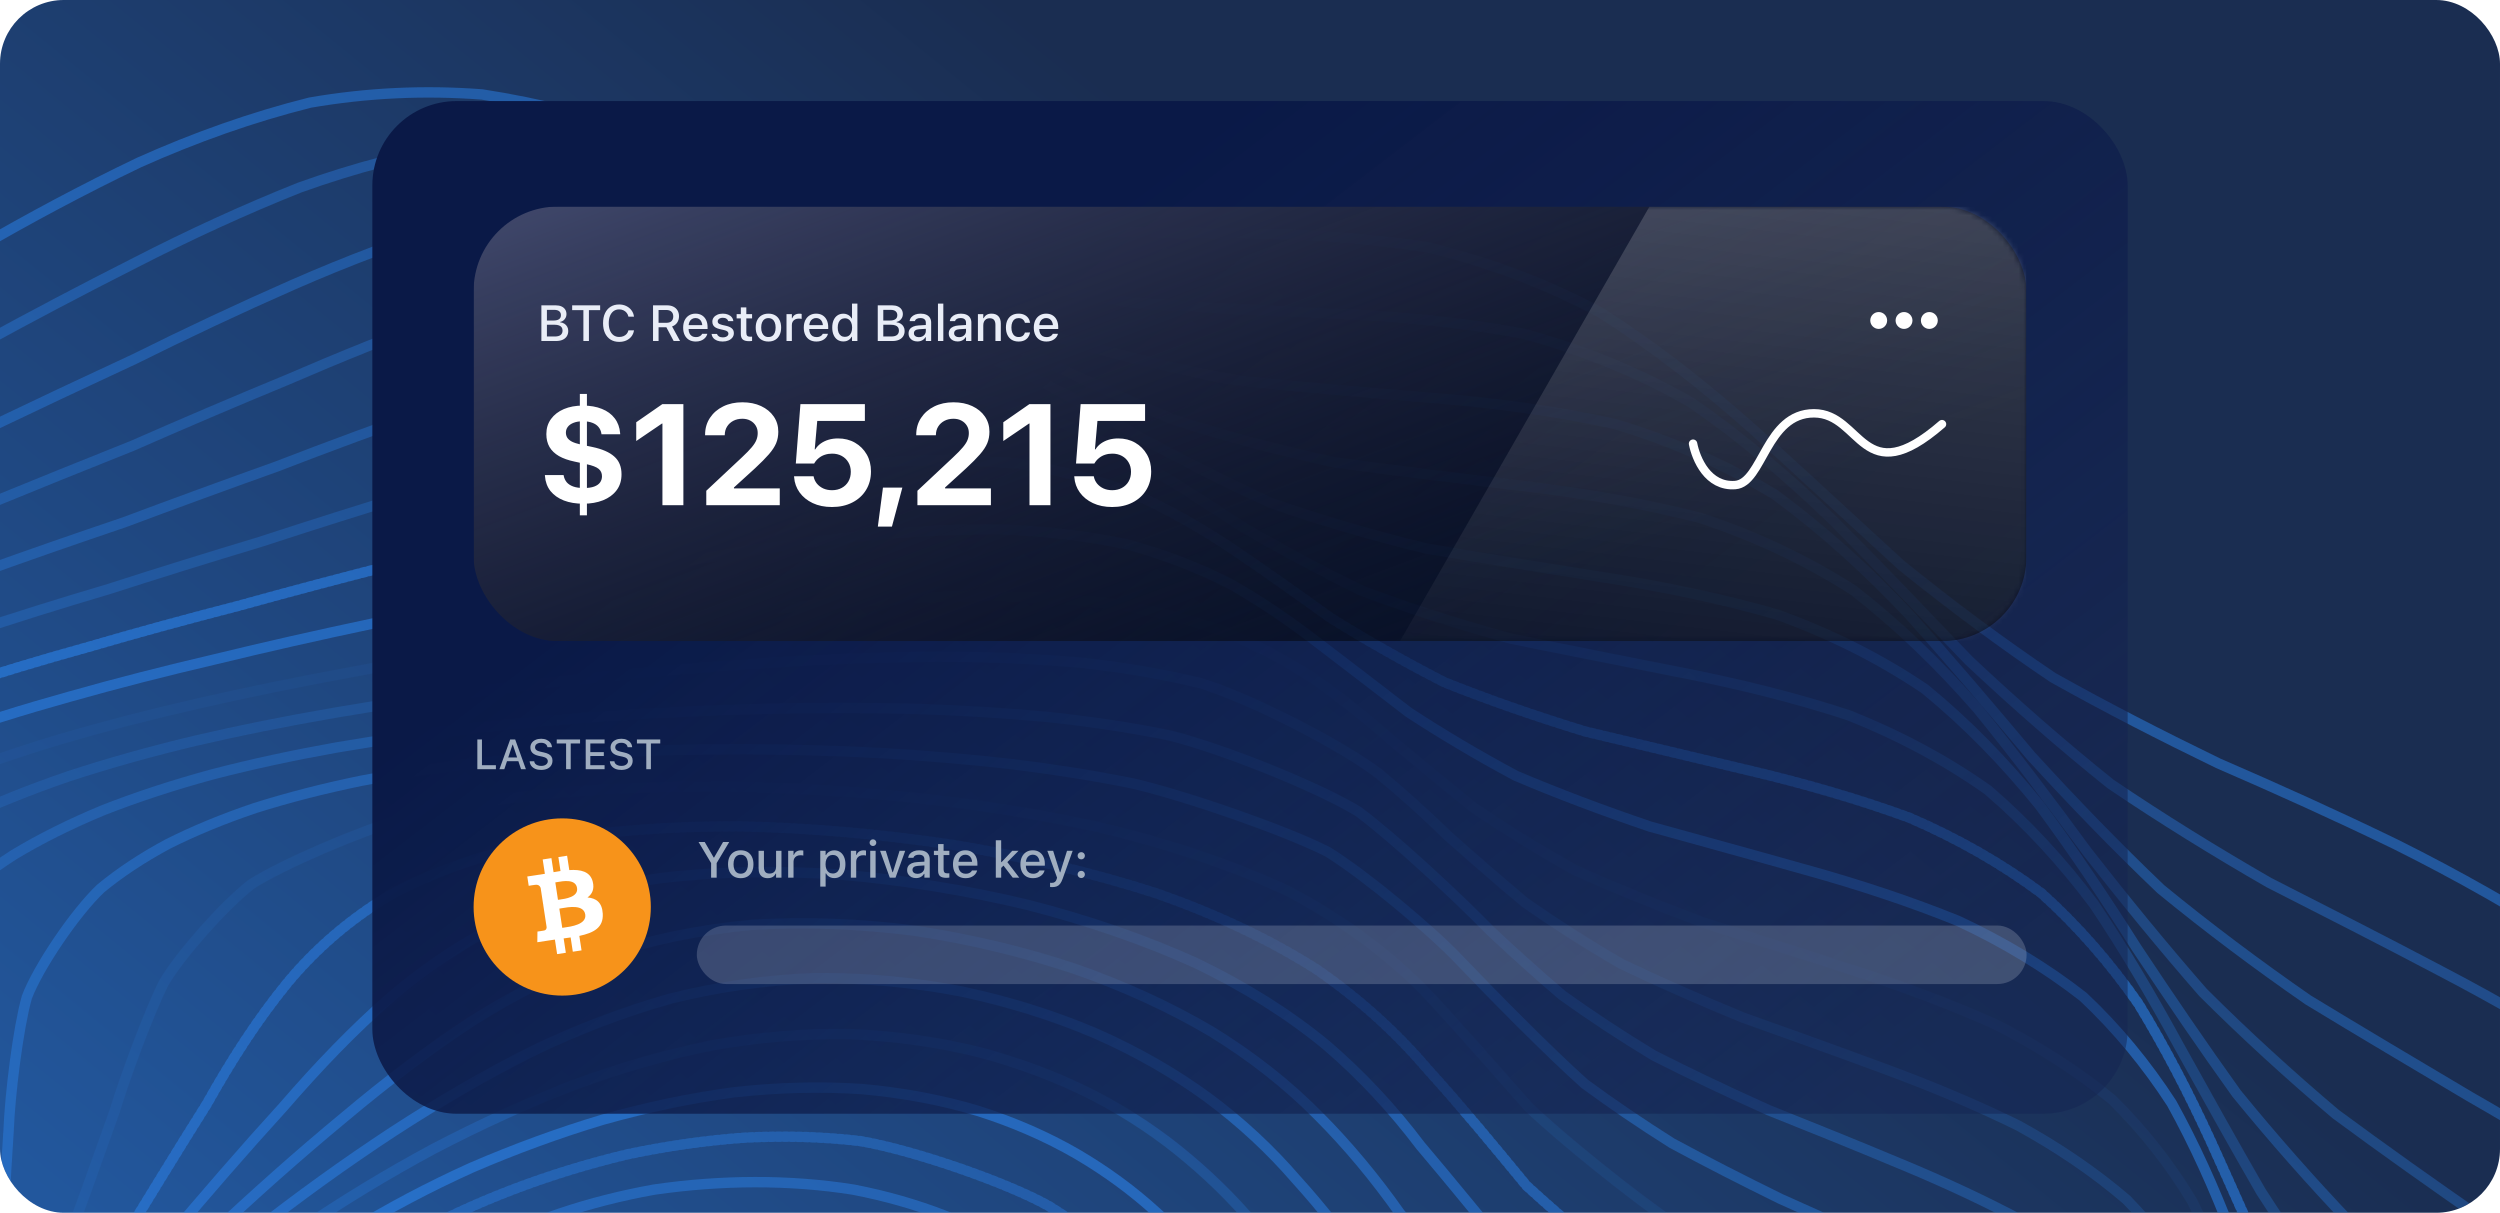 <svg width="470" height="228" viewBox="0 0 470 228" fill="none" xmlns="http://www.w3.org/2000/svg">
<g clip-path="url(#clip0_10_221)">
<rect width="470" height="228" rx="12" fill="url(#paint0_linear_10_221)"/>
<g opacity="0.5">
<path opacity="0.86" d="M230.721 43.872C243.649 43.881 256.135 44.632 268.053 46.428C279.718 49.168 290.735 53.334 301.094 58.879C311.24 65.392 320.857 72.931 330.077 81.176C339.33 89.556 348.425 98.012 357.437 106.256C366.811 113.84 376.305 120.889 385.948 127.385C396.096 133.071 406.461 138.38 417.005 143.493C428.021 148.267 439.177 153.292 450.404 158.745C461.923 164.483 473.413 170.977 484.762 178.301C496.169 186.225 507.275 195.015 517.934 204.569C528.314 214.647 538.009 225.299 546.832 236.317C554.973 247.554 561.96 258.877 567.566 270.098C572.139 281.208 575.102 291.996 576.345 302.348C576.404 312.383 574.705 321.914 571.28 330.905C566.919 339.597 561.143 347.839 554.159 355.679C546.935 363.422 539.079 370.941 530.933 378.335C523.51 385.915 516.429 393.555 509.977 401.309C505.041 409.476 501.19 417.642 498.445 425.774C497.247 434.296 496.945 442.664 497.336 450.767C498.721 459.043 500.295 466.825 501.761 473.978C503.434 481.006 504.466 487.191 504.64 492.444C503.513 499.368 493.397 508.167 484.066 510.676C476.319 512.402 467.181 514.016 456.745 515.827C445.368 518.474 432.844 521.784 419.312 525.968C405.11 531.321 390.147 537.615 374.614 544.741C358.845 552.538 342.863 560.523 326.917 568.201C311.284 575.143 296.056 580.663 281.457 584.175C267.611 585.569 254.558 584.304 242.357 580.293C230.852 574.283 219.943 566.264 209.451 556.953C199.03 547.802 188.474 539.199 177.531 532.086C165.922 527.674 153.552 525.929 140.409 526.983C126.527 530.836 112.132 536.43 97.514 542.689C82.945 548.717 69.153 552.839 56.395 554.138C44.443 552.426 33.72 547.116 24.199 538.53C15.339 527.478 7.3 514.564 -0.17 500.824C-7.704 487.32 -15.146 474.81 -22.666 463.968C-30.781 455.348 -39.135 448.953 -47.65 444.628C-56.757 442.338 -65.848 441.322 -74.743 440.958C-83.863 441.086 -92.53 440.728 -100.606 439.416C-108.6 437.195 -115.877 433.415 -122.445 428.026C-128.845 421.278 -134.582 413.004 -139.704 403.467C-144.772 392.911 -149.341 381.526 -153.485 369.632C-157.699 357.309 -161.549 344.878 -165.051 332.572C-168.671 320.274 -171.928 308.302 -174.814 296.753C-177.753 285.403 -180.255 274.493 -182.247 264.043C-184.201 253.801 -185.579 243.949 -186.327 234.464C-186.953 225.122 -186.884 216.076 -186.081 207.306C-185.103 198.615 -183.377 190.147 -180.859 181.916C-178.18 173.727 -174.807 165.962 -170.785 158.622C-166.658 151.319 -161.934 144.459 -156.691 138.078C-151.448 131.736 -145.728 125.901 -139.626 120.578C-133.619 115.309 -127.277 110.555 -120.653 106.343C-114.186 102.112 -107.477 98.356 -100.547 95.03C-93.787 91.556 -86.77 88.379 -79.508 85.403C-72.352 82.05 -64.869 78.723 -57.038 75.307C-49.211 71.299 -40.934 67.079 -32.226 62.589C-23.424 57.485 -14.142 52.186 -4.411 46.762C5.403 41.07 15.623 35.588 26.165 30.54C36.672 25.838 47.418 22.012 58.283 19.291C69.008 17.439 79.813 16.926 90.627 17.757C101.314 19.406 112.073 22.123 122.909 25.673C133.817 29.259 144.951 33.031 156.341 36.667C168.013 39.423 180.025 41.601 192.36 43.131C204.978 43.648 217.802 43.787 230.708 43.877" stroke="#2D8DFE" stroke-width="1.953" stroke-linecap="round"/>
<path opacity="0.65" d="M250.011 58.931C262.589 59.414 274.706 60.585 286.252 62.711C297.474 65.702 308.011 70.012 317.847 75.621C327.366 82.17 336.332 89.752 344.864 98.077C353.396 106.658 361.773 115.429 370.105 124.131C378.817 132.328 387.699 140.1 396.796 147.395C406.451 153.931 416.386 160.068 426.546 165.923C437.18 171.337 447.957 176.812 458.786 182.528C469.852 188.311 480.796 194.64 491.483 201.591C502.111 208.956 512.278 217.039 521.827 225.758C530.984 234.921 539.294 244.6 546.604 254.634C553.169 264.88 558.485 275.257 562.414 285.563C565.329 295.82 566.703 305.812 566.452 315.416C565.118 324.773 562.199 333.667 557.751 342.044C552.502 350.184 546.008 357.872 538.485 365.138C530.802 372.353 522.61 379.31 514.183 386.073C506.424 393.048 498.997 400.024 492.155 407.026C486.661 414.455 482.169 421.81 478.706 429.083C476.657 436.764 475.455 444.25 474.952 451.454C475.388 458.875 476.087 465.82 476.812 472.188C477.784 478.531 478.294 484.143 478.142 488.953C476.782 495.556 467.118 505.016 458.295 508.556C450.902 511.133 442.105 513.745 431.961 516.626C420.802 520.25 408.408 524.442 394.922 529.296C380.695 534.988 365.64 541.241 350.003 547.902C334.13 554.752 318.088 561.356 302.183 567.244C286.68 572.123 271.731 575.4 257.569 576.639C244.27 575.926 231.912 572.83 220.513 567.398C209.823 560.421 199.763 551.924 190.107 542.571C180.389 533.67 170.431 525.501 159.948 518.831C148.587 514.659 136.338 512.887 123.186 513.557C109.146 516.658 94.542 521.23 79.735 526.346C65.003 531.261 51.199 534.525 38.611 535.335C27.006 533.526 16.899 528.544 8.238 520.594C0.432 510.331 -6.331 498.206 -12.379 485.091C-18.403 471.879 -24.303 459.259 -30.294 447.891C-36.98 438.287 -44.035 430.583 -51.421 424.775C-59.602 420.899 -67.966 418.398 -76.323 416.828C-85.105 416.044 -93.562 415.218 -101.518 413.911C-109.481 412.113 -116.736 409.188 -123.236 404.981C-129.55 399.673 -135.094 393.008 -139.903 385.112C-144.56 376.208 -148.591 366.366 -152.068 355.835C-155.505 344.725 -158.474 333.283 -161.038 321.745C-163.629 310.023 -165.824 298.45 -167.634 287.151C-169.456 275.913 -170.856 265.04 -171.774 254.593C-172.653 244.294 -172.996 234.405 -172.767 224.954C-172.408 215.632 -171.421 206.693 -169.765 198.158C-167.927 189.706 -165.391 181.61 -162.149 173.883C-158.719 166.223 -154.677 159.086 -150.06 152.475C-145.34 145.905 -140.1 139.852 -134.406 134.327C-128.693 128.816 -122.593 123.828 -116.15 119.349C-109.787 114.86 -103.128 110.85 -96.236 107.298C-89.469 103.634 -82.475 100.346 -75.266 97.374C-68.174 94.141 -60.83 91.093 -53.231 88.125C-45.678 84.71 -37.785 81.243 -29.536 77.649C-21.25 73.483 -12.533 69.117 -3.401 64.562C5.816 59.53 15.449 54.431 25.46 49.37C35.479 44.225 45.797 39.454 56.313 35.267C66.678 31.543 77.135 28.778 87.583 27.146C97.779 26.346 107.93 26.805 117.987 28.498C127.869 30.848 137.771 34.125 147.735 38.094C157.785 41.962 168.089 45.943 178.709 49.744C189.689 52.682 201.085 55.081 212.877 56.9C225.028 57.793 237.461 58.375 249.998 58.934" stroke="#2D8DFE" stroke-width="1.953" stroke-linecap="round"/>
<path opacity="0.68" d="M268.311 74.731C280.513 75.666 292.272 77.23 303.44 79.676C314.246 82.888 324.32 87.322 333.65 92.975C342.596 99.515 350.945 107.075 358.812 115.421C366.617 124.094 374.245 133.078 381.826 142.109C389.752 150.786 397.868 159.174 406.242 167.16C415.176 174.479 424.417 181.396 433.927 187.989C443.94 194.081 454.093 200.087 464.282 206.146C474.705 212.104 484.941 218.393 494.857 225.086C504.647 231.985 513.879 239.422 522.385 247.342C530.423 255.562 537.519 264.203 543.501 273.135C548.721 282.244 552.646 291.463 555.176 300.642C556.732 309.781 556.791 318.711 555.322 327.299C552.897 335.706 549.011 343.706 543.761 351.228C537.828 358.589 530.815 365.519 522.915 372.05C514.919 378.578 506.488 384.839 497.899 390.896C489.907 397.189 482.243 403.439 475.101 409.677C469.16 416.35 464.149 422.932 460.097 429.411C457.288 436.314 455.296 443.029 453.983 449.488C453.544 456.22 453.401 462.547 453.373 468.386C453.61 474.314 453.511 479.645 452.866 484.359C451.896 489.06 450.009 493.171 447.08 496.75C443.366 500.425 438.373 503.751 432.054 506.899C424.712 510.404 415.97 513.981 405.869 517.801C394.768 522.207 382.416 526.984 368.959 532.163C354.802 537.817 339.863 543.665 324.394 549.49C308.795 555.128 293.127 560.153 277.72 564.165C262.837 567.007 248.653 568.19 235.371 567.404C223.009 564.885 211.655 560.305 201.292 553.798C191.577 546.168 182.443 537.446 173.62 528.242C164.554 519.684 155.135 511.975 145.058 505.737C133.922 501.768 121.786 499.919 108.664 500.187C94.556 502.523 79.867 506.098 64.997 510.12C50.225 513.966 36.467 516.39 24.082 516.709C12.785 514.778 3.186 510.078 -4.787 502.729C-11.726 493.241 -17.445 481.958 -22.259 469.581C-26.95 456.849 -31.399 444.378 -35.921 432.76C-41.133 422.48 -46.781 413.769 -52.881 406.71C-59.922 401.377 -67.327 397.444 -74.921 394.575C-83.134 392.669 -91.198 391.063 -98.927 389.376C-106.782 387.57 -114.04 385.045 -120.576 381.595C-126.934 377.353 -132.492 371.979 -137.264 365.524C-141.804 358.166 -145.611 349.863 -148.756 340.809C-151.735 331.114 -154.149 320.941 -156.041 310.505C-157.867 299.758 -159.237 288.983 -160.159 278.323C-161.038 267.623 -161.463 257.18 -161.432 247.083C-161.314 237.06 -160.697 227.425 -159.545 218.23C-158.251 209.146 -156.382 200.493 -153.909 192.291C-151.259 184.179 -147.974 176.504 -144.042 169.288C-139.928 162.131 -135.276 155.579 -130.14 149.598C-124.879 143.662 -119.187 138.277 -113.094 133.43C-106.973 128.578 -100.509 124.228 -93.755 120.367C-87.047 116.424 -80.071 112.915 -72.88 109.769C-65.764 106.45 -58.406 103.416 -50.839 100.581C-43.326 97.431 -35.547 94.365 -27.48 91.313C-19.423 87.802 -11.017 84.207 -2.249 80.476C6.558 76.262 15.775 71.913 25.361 67.463C34.971 62.688 44.924 57.99 55.159 53.494C65.292 49.058 75.589 45.139 85.949 41.921C96.043 39.225 106.071 37.516 115.973 36.919C125.535 37.094 134.931 38.415 144.183 40.834C153.223 43.762 162.264 47.466 171.361 51.712C180.593 55.779 190.117 59.88 200.011 63.776C210.336 66.842 221.156 69.422 232.43 71.5C244.117 72.735 256.129 73.73 268.297 74.734" stroke="#2D8DFE" stroke-width="1.953" stroke-linecap="round"/>
<path opacity="0.56" d="M285.524 91.276C297.336 92.643 308.721 94.581 319.514 97.323C329.906 100.74 339.534 105.281 348.399 110.946C356.79 117.447 364.542 124.933 371.757 133.211C378.83 141.89 385.678 150.958 392.438 160.19C399.483 169.207 406.701 178.047 414.174 186.593C422.176 194.569 430.503 202.179 439.105 209.446C448.21 216.181 457.482 222.728 466.788 229.197C476.344 235.404 485.689 241.747 494.684 248.286C503.562 254.85 511.829 261.742 519.306 268.944C526.315 276.284 532.314 283.917 537.181 291.749C541.279 299.667 544.08 307.657 545.502 315.601C546.009 323.494 545.093 331.205 542.745 338.622C539.525 345.897 534.983 352.824 529.195 359.343C522.845 365.734 515.535 371.771 507.448 377.447C499.303 383.156 490.797 388.639 482.153 393.93C474.07 399.474 466.258 404.973 458.923 410.465C452.646 416.402 447.201 422.255 442.63 428.017C439.161 434.234 436.43 440.312 434.333 446.188C433.024 452.388 432.037 458.29 431.164 463.838C430.562 469.55 429.693 474.841 428.346 479.68C426.735 484.616 424.302 489.14 420.895 493.311C416.786 497.647 411.462 501.754 404.858 505.757C397.314 510.065 388.421 514.424 378.219 518.917C367.098 523.782 354.8 528.796 341.485 533.924C327.591 539.184 313.022 544.293 298.066 549.031C283.116 553.277 268.268 556.648 253.806 558.82C239.997 559.779 226.974 559.097 214.939 556.609C203.817 552.65 193.696 546.949 184.513 539.713C175.848 531.734 167.654 523.027 159.626 514.113C151.19 505.989 142.256 498.765 132.539 492.925C121.618 489.118 109.621 487.156 96.595 486.999C82.522 488.599 67.866 491.215 53.068 494.189C38.357 496.999 24.745 498.618 12.58 498.457C1.564 496.373 -7.631 491.898 -15.04 485.108C-21.298 476.372 -26.158 465.935 -29.97 454.369C-33.501 442.261 -36.677 430.136 -39.815 418.536C-43.608 407.88 -47.809 398.457 -52.531 390.409C-58.261 383.842 -64.49 378.594 -71.091 374.435C-78.469 371.318 -85.911 368.743 -93.198 366.375C-100.787 364.189 -107.911 361.639 -114.434 358.523C-120.859 354.914 -126.533 350.452 -131.39 345.113C-136.011 339.055 -139.838 332.137 -142.903 324.495C-145.73 316.235 -147.891 307.429 -149.418 298.254C-150.788 288.719 -151.608 279.015 -151.901 269.308C-152.088 259.469 -151.761 249.772 -150.96 240.325C-150.026 230.892 -148.595 221.794 -146.644 213.081C-144.533 204.462 -141.895 196.256 -138.685 188.517C-135.291 180.873 -131.326 173.678 -126.768 166.975C-122.033 160.338 -116.833 154.323 -111.209 148.888C-105.458 143.498 -99.325 138.653 -92.856 134.326C-86.332 129.972 -79.496 126.092 -72.394 122.633C-65.294 119.073 -57.946 115.86 -50.37 112.944C-42.828 109.812 -35.023 106.876 -26.989 104.068C-18.96 100.933 -10.641 97.828 -2.022 94.691C6.617 91.144 15.599 87.517 24.92 83.798C34.258 79.693 43.954 75.547 53.943 71.425C63.891 67.118 74.061 63.013 84.387 59.258C94.496 55.671 104.634 52.706 114.677 50.502C124.358 48.849 133.857 48.163 143.089 48.542C151.922 49.573 160.532 51.638 168.944 54.655C177.15 58.029 185.353 62.036 193.639 66.471C202.102 70.638 210.907 74.79 220.136 78.728C229.855 81.887 240.129 84.619 250.909 86.921C262.144 88.479 273.734 89.852 285.51 91.278" stroke="#2D8DFE" stroke-width="1.953" stroke-linecap="round"/>
<path opacity="0.58" d="M301.492 108.536C312.899 110.299 323.885 112.592 334.292 115.607C344.265 119.224 353.461 123.846 361.848 129.501C369.717 135.924 376.886 143.286 383.469 151.435C389.814 160.012 395.867 169.052 401.764 178.337C407.855 187.524 414.071 196.651 420.483 205.587C427.391 214.054 434.584 222.211 442.043 230.029C450.016 237.337 458.154 244.387 466.326 251.23C474.777 257.733 483.047 264.193 490.956 270.669C498.794 277.008 506.009 283.481 512.452 290.075C518.46 296.659 523.471 303.395 527.361 310.198C530.538 316.988 532.455 323.796 533.038 330.509C532.799 337.139 531.209 343.606 528.274 349.81C524.585 355.877 519.663 361.658 513.63 367.096C507.111 372.45 499.731 377.504 491.656 382.269C483.573 387.098 475.138 391.752 466.578 396.251C458.522 401.026 450.686 405.793 443.241 410.575C436.715 415.796 430.91 420.982 425.865 426.136C421.774 431.753 418.331 437.292 415.441 442.735C413.264 448.534 411.34 454.154 409.528 459.552C407.971 465.183 406.154 470.535 403.914 475.609C401.449 480.841 398.221 485.803 394.08 490.536C389.327 495.442 383.438 500.184 376.366 504.843C368.473 509.704 359.331 514.536 349.001 519.361C337.909 524.329 325.78 529.215 312.798 533.934C299.417 538.506 285.547 542.639 271.465 546.119C257.572 548.933 243.918 550.691 230.813 551.171C218.417 550.484 206.872 548.26 196.332 544.416C186.637 539.384 177.87 532.945 169.933 525.319C162.342 517.265 155.062 508.758 147.788 500.279C139.924 492.645 131.417 485.909 122.03 480.447C111.348 476.777 99.532 474.681 86.675 474.092C72.735 474.974 58.249 476.679 43.629 478.655C29.117 480.502 15.718 481.341 3.811 480.699C-6.909 478.446 -15.757 474.145 -22.739 467.844C-28.474 459.816 -32.676 450.214 -35.695 439.491C-38.275 428.108 -40.344 416.505 -42.265 405.154C-44.708 394.395 -47.52 384.545 -50.813 375.79C-55.14 368.245 -60.045 361.869 -65.437 356.543C-71.741 352.226 -78.283 348.587 -84.873 345.355C-91.937 342.507 -98.72 339.605 -105.055 336.426C-111.429 333.048 -117.129 329.089 -122.093 324.5C-126.85 319.399 -130.803 313.598 -133.952 307.148C-136.855 300.188 -138.994 292.689 -140.421 284.79C-141.618 276.529 -142.166 268.026 -142.106 259.426C-141.875 250.649 -141.062 241.919 -139.714 233.332C-138.209 224.734 -136.162 216.377 -133.589 208.358C-130.844 200.395 -127.558 192.802 -123.734 185.637C-119.727 178.569 -115.178 171.923 -110.07 165.75C-104.785 159.661 -99.076 154.154 -92.996 149.211C-86.78 144.298 -80.223 139.901 -73.348 135.974C-66.4 132.021 -59.164 128.473 -51.66 125.284C-44.126 121.982 -36.335 118.965 -28.295 116.17C-20.24 113.159 -11.914 110.286 -3.327 107.494C5.277 104.392 14.184 101.297 23.388 98.181C32.617 94.724 42.154 91.233 51.993 87.714C61.805 83.924 71.882 80.192 82.163 76.6C92.297 72.955 102.54 69.63 112.78 66.741C122.713 64.119 132.516 62.157 142.1 60.994C151.222 60.342 160.054 60.618 168.554 61.862C176.623 63.649 184.415 66.328 191.997 69.809C199.4 73.515 206.81 77.714 214.354 82.236C222.125 86.436 230.275 90.593 238.914 94.544C248.086 97.762 257.845 100.622 268.148 103.131C278.941 104.98 290.113 106.717 301.478 108.538" stroke="#2D8DFE" stroke-width="1.953" stroke-linecap="round"/>
<path opacity="0.46" d="M315.996 126.433C326.975 128.572 337.539 131.192 347.523 134.462C357.066 138.243 365.827 142.93 373.746 148.546C381.102 154.856 387.718 162.043 393.662 169.982C399.298 178.378 404.552 187.264 409.553 196.45C414.662 205.659 419.799 214.883 425.057 224.002C430.72 232.778 436.644 241.294 442.783 249.506C449.405 257.239 456.196 264.689 463.021 271.863C470.157 278.625 477.135 285.232 483.798 291.686C490.443 297.891 496.516 304.056 501.865 310.179C506.868 316.152 510.926 322.124 513.927 328.046C516.313 333.851 517.516 339.591 517.476 345.188C516.717 350.657 514.699 355.94 511.435 360.99C507.532 365.902 502.513 370.561 496.444 374.942C490.009 379.259 482.772 383.351 474.893 387.213C467.023 391.161 458.819 394.991 450.453 398.735C442.539 402.747 434.77 406.803 427.274 410.933C420.574 415.482 414.471 420.076 408.974 424.701C404.302 429.779 400.163 434.875 396.456 439.963C393.356 445.431 390.453 450.835 387.602 456.134C384.984 461.709 382.115 467.14 378.831 472.402C375.345 477.858 371.169 483.139 366.162 488.26C360.64 493.53 354.094 498.652 346.496 503.654C338.224 508.748 328.873 513.69 318.52 518.458C307.605 523.192 295.85 527.618 283.479 531.641C270.91 535.318 258.056 538.333 245.21 540.517C232.69 541.94 220.561 542.229 209.08 541.253C198.355 539.224 188.481 535.8 179.57 530.996C171.396 525.27 164.018 518.431 157.305 510.721C150.743 502.824 144.311 494.704 137.719 486.747C130.369 479.656 122.261 473.413 113.178 468.295C102.755 464.726 91.184 462.475 78.562 461.465C64.89 461.664 50.686 462.522 36.38 463.573C22.186 464.516 9.098 464.628 -2.517 463.519C-12.944 461.062 -21.485 456.902 -28.128 451.027C-33.468 443.645 -37.189 434.843 -39.612 424.967C-41.441 414.377 -42.624 403.412 -43.489 392.485C-44.746 381.872 -46.23 371.876 -48.153 362.705C-51.032 354.462 -54.514 347.196 -58.547 340.88C-63.566 335.478 -68.975 330.783 -74.6 326.631C-80.844 322.966 -86.995 319.466 -92.878 315.95C-98.964 312.441 -104.518 308.621 -109.436 304.403C-114.254 299.883 -118.308 294.856 -121.59 289.327C-124.627 283.413 -126.883 277.036 -128.366 270.283C-129.59 263.223 -130.098 255.898 -129.916 248.418C-129.52 240.777 -128.474 233.102 -126.828 225.5C-124.977 217.857 -122.539 210.395 -119.544 203.179C-116.364 196.009 -112.617 189.153 -108.326 182.651C-103.838 176.246 -98.818 170.224 -93.242 164.609C-87.495 159.085 -81.343 154.09 -74.836 149.597C-68.202 145.137 -61.214 141.135 -53.928 137.541C-46.552 133.925 -38.877 130.656 -30.922 127.69C-22.925 124.612 -14.631 121.756 -6.082 119.072C2.504 116.205 11.377 113.428 20.527 110.72C29.704 107.759 39.177 104.815 48.912 101.879C58.66 98.69 68.659 95.521 78.886 92.412C89.025 89.149 99.322 86.042 109.681 83.165C119.825 80.34 129.925 77.911 139.896 75.991C149.455 74.376 158.763 73.436 167.74 73.262C176.2 73.558 184.298 74.702 191.99 76.696C199.267 79.108 206.253 82.273 213.045 86.099C219.706 90.024 226.41 94.328 233.271 98.868C240.433 103.053 248.036 107.172 256.133 111.102C264.82 114.37 274.107 117.345 283.953 120.042C294.313 122.179 305.045 124.247 315.981 126.434" stroke="#2D8DFE" stroke-width="1.953" stroke-linecap="round"/>
<path opacity="0.99" d="M328.757 144.827C339.282 147.31 349.396 150.223 358.94 153.72C368.034 157.641 376.331 162.372 383.79 167.925C390.638 174.084 396.696 181.046 402.035 188.717C406.977 196.835 411.452 205.45 415.568 214.406C419.678 223.451 423.717 232.593 427.771 241.706C432.149 250.569 436.685 259.24 441.391 267.652C446.525 275.644 451.81 283.338 457.131 290.728C462.77 297.689 468.291 304.394 473.551 310.849C478.853 316.967 483.67 322.906 487.851 328.665C491.777 334.17 494.874 339.537 496.998 344.745C498.663 349.751 499.239 354.594 498.683 359.247C497.551 363.721 495.273 367.988 491.856 372.014C487.927 375.899 482.977 379.56 477.071 382.989C470.874 386.353 463.932 389.558 456.373 392.594C448.863 395.726 440.985 398.793 432.904 401.841C425.233 405.153 417.587 408.555 410.092 412.084C403.289 416.021 396.913 420.066 390.992 424.219C385.781 428.807 380.932 433.492 376.408 438.252C372.404 443.4 368.498 448.569 364.582 453.732C360.879 459.191 356.9 464.585 352.516 469.893C347.999 475.399 342.846 480.782 336.954 486.028C330.682 491.378 323.517 496.552 315.485 501.538C306.961 506.507 297.558 511.216 287.393 515.597C276.877 519.784 265.778 523.502 254.303 526.64C242.83 529.307 231.305 531.173 219.969 532.123C209.081 532.295 198.696 531.352 189.022 529.214C180.069 526.165 171.948 521.92 164.676 516.517C157.999 510.452 151.953 503.534 146.385 495.994C140.766 488.461 135.094 480.85 129.073 473.483C122.196 466.955 114.449 461.192 105.672 456.404C95.538 452.914 84.259 450.505 71.98 449.1C58.692 448.663 44.885 448.73 31.014 448.943C17.235 449.055 4.549 448.489 -6.705 446.921C-16.816 444.26 -25.078 440.19 -31.451 434.688C-36.501 427.878 -39.895 419.829 -41.886 410.778C-43.171 401.004 -43.658 390.772 -43.69 380.407C-43.913 370.14 -44.236 360.249 -44.881 350.933C-46.358 342.276 -48.395 334.403 -50.989 327.327C-54.58 321.023 -58.638 315.402 -63.055 310.363C-68.191 305.846 -73.423 301.633 -78.561 297.587C-84.044 293.696 -89.17 289.723 -93.825 285.561C-98.481 281.286 -102.49 276.696 -105.79 271.763C-108.915 266.592 -111.271 261.078 -112.858 255.247C-114.201 249.2 -114.784 242.917 -114.629 236.474C-114.236 229.905 -113.15 223.263 -111.387 216.647C-109.398 210 -106.785 203.46 -103.542 197.104C-100.117 190.802 -96.086 184.734 -91.472 178.953C-86.677 173.27 -81.3 167.901 -75.36 162.88C-69.255 157.958 -62.751 153.48 -55.859 149.43C-48.846 145.435 -41.478 141.828 -33.779 138.56C-25.998 135.286 -17.901 132.294 -9.498 129.552C-1.035 126.725 7.724 124.085 16.767 121.589C25.847 118.929 35.217 116.379 44.863 113.893C54.516 111.216 64.428 108.593 74.573 106.018C84.659 103.286 94.94 100.654 105.348 98.143C115.59 95.59 125.866 93.26 136.101 91.239C146.012 89.339 155.769 87.883 165.253 86.968C174.259 86.35 182.919 86.385 191.16 87.143C198.863 88.281 206.164 90.169 213.049 92.79C219.538 95.701 225.768 99.225 231.813 103.279C237.813 107.333 243.901 111.671 250.183 116.182C256.827 120.308 263.93 124.367 271.559 128.27C279.808 131.572 288.655 134.65 298.069 137.531C307.974 139.919 318.265 142.298 328.742 144.827" stroke="#2D8DFE" stroke-width="1.953" stroke-linecap="round" stroke-dasharray="0.65 0.65"/>
<path opacity="0.95" d="M339.504 163.527C349.542 166.317 359.169 169.5 368.23 173.178C376.851 177.221 384.687 181.959 391.655 187.407C398.019 193.392 403.531 200.086 408.286 207.427C412.573 215.183 416.292 223.421 419.562 232.019C422.714 240.75 425.673 249.624 428.537 258.522C431.617 267.273 434.753 275.888 437.976 284.279C441.568 292.335 445.255 300.095 448.971 307.535C453.015 314.583 456.958 321.312 460.688 327.721C464.535 333.754 467.986 339.51 470.887 344.985C474.713 352.595 477.874 366.17 476.824 372.148C474.133 377.547 463.15 386.934 455.09 390.981C449.227 393.56 442.659 395.996 435.5 398.326C428.404 400.747 420.918 403.159 413.171 405.599C405.776 408.286 398.3 411.103 390.859 414.098C383.971 417.475 377.371 421.007 371.072 424.711C365.354 428.825 359.863 433.092 354.559 437.493C349.691 442.266 344.841 447.128 339.919 452.049C335.186 457.242 330.18 462.436 324.783 467.582C319.329 472.904 313.313 478.109 306.677 483.18C299.79 488.296 292.208 493.198 283.943 497.835C275.385 502.372 266.201 506.548 256.481 510.276C246.653 513.717 236.488 516.564 226.177 518.729C216.061 520.375 206.078 521.167 196.445 521.02C187.329 520.161 178.794 518.254 170.969 515.262C163.806 511.557 157.372 506.828 151.673 501.174C146.383 495.075 141.532 488.34 136.957 481.177C132.148 474.15 127.117 467.147 121.598 460.419C115.109 454.458 107.695 449.148 99.224 444.662C89.422 441.244 78.516 438.688 66.664 436.904C53.843 435.897 40.561 435.261 27.227 434.706C13.991 434.071 1.791 432.889 -9.051 430.9C-18.799 428.033 -26.777 424.015 -32.928 418.814C-37.769 412.523 -40.938 405.159 -42.658 396.903C-43.572 387.936 -43.569 378.477 -42.964 368.792C-42.373 359.029 -41.717 349.446 -41.227 340.228C-41.405 331.444 -42.05 323.24 -43.227 315.67C-45.305 308.709 -47.904 302.359 -50.93 296.558C-54.733 291.264 -58.769 286.339 -62.873 281.688C-67.439 277.29 -71.829 272.972 -75.893 268.649C-80.106 264.343 -83.805 259.896 -86.915 255.272C-89.946 250.545 -92.267 245.597 -93.872 240.449C-95.274 235.175 -95.941 229.725 -95.841 224.149C-95.535 218.497 -94.488 212.78 -92.725 207.068C-90.749 201.354 -88.084 195.704 -84.752 190.191C-81.235 184.734 -77.065 179.464 -72.274 174.417C-67.303 169.47 -61.713 164.775 -55.519 160.369C-49.178 156.051 -42.389 152.122 -35.205 148.546C-27.902 145.03 -20.217 141.84 -12.186 138.939C-4.064 136.042 4.395 133.39 13.17 130.95C22.001 128.451 31.145 126.114 40.567 123.915C50.023 121.612 59.749 119.414 69.721 117.302C79.665 115.084 89.823 112.952 100.132 110.931C110.334 108.828 120.642 106.885 130.966 105.136C141.042 103.405 151.06 101.966 160.896 100.88C170.349 99.946 179.52 99.471 188.329 99.532C196.634 99.855 204.523 100.784 211.935 102.353C218.842 104.225 225.323 106.723 231.397 109.831C237.163 113.122 242.696 116.897 248.079 121.076C253.502 125.185 259.056 129.498 264.846 133.931C271.057 137.987 277.736 141.978 284.96 145.839C292.805 149.177 301.236 152.353 310.213 155.401C319.68 158.03 329.497 160.7 339.488 163.527" stroke="#2D8DFE" stroke-width="1.953" stroke-linecap="round"/>
<path opacity="0.12" d="M347.971 182.288C357.486 185.349 366.591 188.75 375.136 192.581C383.26 196.701 390.602 201.414 397.08 206.729C402.946 212.498 407.949 218.881 412.139 225.832C415.808 233.162 418.842 240.938 421.322 249.057C423.588 257.333 425.544 265.787 427.283 274.294C429.122 282.732 430.913 291.072 432.686 299.235C434.753 307.137 436.854 314.778 438.955 322.111C441.347 329.078 443.675 335.721 445.821 342.001C448.136 347.916 450.139 353.486 451.709 358.71C453.746 365.872 454.271 378.131 452.382 383.284C449.234 387.8 438.209 395.299 430.47 398.414C424.938 400.365 418.752 402.216 411.991 403.974C405.315 405.827 398.228 407.689 390.818 409.616C383.715 411.774 376.436 414.087 369.055 416.589C362.147 419.457 355.373 422.506 348.74 425.744C342.608 429.377 336.563 433.188 330.588 437.164C324.985 441.481 319.325 445.919 313.544 450.44C307.957 455.209 302.096 459.999 295.895 464.748C289.708 469.642 283.073 474.414 275.953 479.019C268.735 483.631 261.007 487.974 252.801 491.99C244.512 495.861 235.832 499.286 226.862 502.197C217.973 504.779 208.979 506.708 200.064 507.918C191.472 508.621 183.169 508.486 175.317 507.449C167.999 505.808 161.274 503.228 155.234 499.716C149.735 495.657 144.855 490.77 140.542 485.151C136.447 479.265 132.612 472.928 128.861 466.295C124.711 459.876 120.185 453.523 115.052 447.443C108.91 442.041 101.812 437.173 93.655 432.946C84.226 429.6 73.754 426.907 62.392 424.787C50.15 423.268 37.5 422.017 24.798 420.789C12.197 419.492 0.569 417.768 -9.785 415.398C-19.139 412.334 -26.813 408.347 -32.755 403.402C-37.427 397.565 -40.463 390.812 -42.04 383.288C-42.741 375.118 -42.422 366.452 -41.383 357.496C-40.171 348.363 -38.742 339.259 -37.322 330.352C-36.376 321.686 -35.763 313.425 -35.576 305.634C-36.185 298.292 -37.286 291.452 -38.835 285.096C-41.158 279.175 -43.792 273.645 -46.616 268.434C-49.985 263.513 -53.334 258.78 -56.518 254.16C-59.958 249.655 -63.054 245.153 -65.677 240.625C-68.333 236.084 -70.407 231.466 -71.834 226.749C-73.141 221.999 -73.76 217.159 -73.653 212.25C-73.371 207.317 -72.358 202.359 -70.614 197.425C-68.686 192.507 -66.054 187.654 -62.707 182.908C-59.192 178.236 -54.988 173.711 -50.121 169.375C-45.092 165.142 -39.421 161.112 -33.09 157.32C-26.619 153.634 -19.679 150.257 -12.302 147.188C-4.834 144.187 3.052 141.458 11.301 138.981C19.63 136.533 28.316 134.291 37.329 132.242C46.37 130.174 55.725 128.26 65.34 126.488C74.958 124.668 84.817 122.967 94.867 121.398C104.848 119.768 114.974 118.278 125.17 116.941C135.204 115.597 145.227 114.449 155.177 113.554C164.835 112.716 174.303 112.198 183.503 112.052C192.268 112.062 200.68 112.515 208.661 113.464C216.152 114.63 223.178 116.339 229.715 118.584C235.816 121.045 241.503 124.025 246.818 127.486C251.905 131.031 256.817 134.957 261.645 139.19C266.582 143.289 271.696 147.541 277.076 151.86C282.926 155.834 289.254 159.756 296.091 163.578C303.571 166.949 311.607 170.225 320.14 173.411C329.159 176.265 338.483 179.184 347.955 182.286" stroke="#2D8DFE" stroke-width="1.953" stroke-linecap="round"/>
<path opacity="0.34" d="M353.911 200.801C362.876 204.095 371.426 207.673 379.416 211.6C387.021 215.772 393.843 220.421 399.835 225.574C405.213 231.085 409.722 237.133 413.385 243.639C416.503 250.485 418.906 257.723 420.694 265.275C422.182 272.99 423.238 280.878 423.971 288.844C424.688 296.786 425.242 304.679 425.694 312.421C426.329 319.979 426.932 327.302 427.485 334.333C428.289 341.073 429.021 347.481 429.61 353.529C430.389 359.235 430.932 364.58 431.138 369.535C431.302 376.295 428.991 387.543 426.178 392.107C422.437 395.994 411.128 402.156 403.622 404.593C398.349 406.109 392.48 407.518 386.068 408.854C379.758 410.276 373.023 411.713 365.925 413.216C359.1 414.937 352.014 416.81 344.728 418.864C337.833 421.256 330.947 423.831 324.102 426.602C317.648 429.722 311.203 433.024 304.728 436.487C298.574 440.262 292.329 444.156 285.929 448.117C279.741 452.309 273.313 456.508 266.614 460.655C260.001 464.906 253.061 469.026 245.803 472.944C238.568 476.838 231.02 480.428 223.213 483.658C215.482 486.713 207.584 489.29 199.633 491.322C191.895 493.031 184.259 494.095 176.856 494.439C166.543 493.918 148.993 488.15 142.026 482.922C137.985 478.79 134.425 474.004 131.26 468.645C128.133 463.165 125.096 457.356 121.956 451.353C118.308 445.59 114.151 439.912 109.338 434.46C103.473 429.587 96.668 425.126 88.841 421.15C79.822 417.866 69.841 415.052 59.06 412.647C47.48 410.696 35.539 408.911 23.566 407.111C11.686 405.257 0.698 403.05 -9.111 400.346C-17.998 397.107 -25.339 393.135 -31.071 388.406C-35.605 382.958 -38.554 376.766 -40.087 369.917C-40.682 362.502 -40.223 354.618 -38.925 346.423C-37.319 337.994 -35.328 329.496 -33.197 321.071C-31.328 312.744 -29.649 304.659 -28.261 296.91C-27.512 289.454 -27.183 282.386 -27.261 275.72C-28.046 269.399 -29.19 263.441 -30.587 257.807C-32.56 252.442 -34.624 247.328 -36.663 242.398C-40.131 235.314 -45.825 221.674 -47.604 214.968C-48.764 208.312 -47.719 195.079 -45.405 188.571C-43.478 184.301 -40.839 180.114 -37.502 176.042C-34.018 172.049 -29.837 168.194 -24.973 164.517C-19.969 160.935 -14.283 157.543 -7.929 154.36C-1.451 151.282 5.51 148.476 12.929 145.934C20.435 143.475 28.36 141.259 36.667 139.274C45.028 137.324 53.74 135.58 62.778 134.021C71.808 132.468 81.142 131.08 90.694 129.854C100.215 128.612 109.923 127.527 119.756 126.601C129.473 125.654 139.262 124.898 149.045 124.333C158.604 123.788 168.065 123.487 177.367 123.457C186.321 123.495 195.016 123.872 203.366 124.603C211.285 125.475 218.791 126.753 225.845 128.47C235.511 131.511 252.031 140.023 259.123 145.378C263.639 149.078 268.01 153.061 272.361 157.278C276.927 161.325 281.671 165.479 286.718 169.689C292.264 173.576 298.273 177.426 304.785 181.205C311.911 184.616 319.546 187.974 327.63 191.293C336.175 194.344 344.984 197.485 353.895 200.799" stroke="#2D8DFE" stroke-width="1.953" stroke-linecap="round"/>
<path opacity="0.56" d="M357.173 218.757C365.545 222.221 373.503 225.929 380.92 229.913C387.977 234.075 394.278 238.639 399.755 243.587C404.665 248.824 408.708 254.488 411.895 260.531C414.525 266.858 416.398 273.505 417.582 280.407C418.414 287.482 418.708 294.708 418.596 302.009C418.372 309.323 417.869 316.598 417.164 323.764C416.549 330.793 415.816 337.631 414.988 344.204C414.343 350.552 413.6 356.585 412.737 362.272C412.047 367.667 411.175 372.704 410.054 377.355C408.367 383.697 403.09 394.086 399.229 398.184C394.772 401.631 382.865 406.891 375.425 408.866C370.292 410.091 364.636 411.189 358.492 412.216C352.451 413.316 346.001 414.431 339.179 415.594C332.591 416.952 325.693 418.443 318.539 420.09C311.706 422.037 304.804 424.142 297.864 426.421C291.251 429.007 284.569 431.751 277.83 434.627C271.365 437.784 264.791 441.025 258.096 444.316C251.602 447.808 244.938 451.28 238.109 454.668C231.412 458.156 224.525 461.479 217.485 464.576C210.565 467.634 203.523 470.379 196.427 472.745C189.501 474.945 182.615 476.668 175.853 477.864C166.276 478.927 149.32 477.337 142.295 474.561C136.401 470.565 127.367 459.039 123.805 451.863C121.397 446.911 118.916 441.705 116.195 436.367C112.874 431.273 108.989 426.248 104.391 421.397C98.765 417.01 92.236 412.921 84.76 409.174C76.195 405.95 66.757 403.042 56.606 400.402C45.767 398.099 34.608 395.87 23.438 393.596C12.35 391.27 2.085 388.675 -7.12 385.693C-15.505 382.299 -22.485 378.349 -27.98 373.804C-32.361 368.711 -35.271 363.01 -36.802 356.776C-37.405 350.055 -36.915 342.932 -35.528 335.503C-33.704 327.818 -31.384 320.013 -28.763 312.185C-26.213 304.361 -23.697 296.668 -21.325 289.18C-19.407 281.875 -17.802 274.837 -16.53 268.118C-15.851 261.639 -15.505 255.48 -15.443 249.615C-15.926 243.977 -16.571 238.595 -17.291 233.447C-18.395 228.478 -19.41 223.672 -20.259 219.024C-21.661 212.28 -22.678 199.389 -21.962 193.214C-20.594 187.216 -14.58 175.811 -9.87 170.475C-6.372 167.054 -2.213 163.784 2.615 160.685C7.566 157.701 13.178 154.891 19.454 152.295C25.833 149.793 32.699 147.55 40.015 145.563C47.395 143.649 55.188 141.968 63.337 140.516C71.538 139.112 80.058 137.914 88.853 136.903C97.638 135.929 106.674 135.131 115.883 134.519C125.012 133.914 134.276 133.493 143.593 133.263C152.753 133.048 161.912 133.031 170.973 133.239C179.795 133.491 188.439 133.997 196.84 134.779C204.898 135.624 212.647 136.788 219.991 138.286C230.218 140.869 247.884 148.007 255.355 152.567C262.084 157.543 274.25 168.879 280.2 175.007C284.44 178.974 288.91 183.016 293.683 187.096C298.973 190.901 304.697 194.68 310.886 198.427C317.666 201.873 324.895 205.296 332.516 208.723C340.563 211.942 348.829 215.26 357.158 218.754" stroke="#2D8DFE" stroke-width="1.953" stroke-linecap="round"/>
<path opacity="0.7" d="M357.654 235.798C365.409 239.392 372.754 243.164 379.564 247.157C386.062 251.278 391.825 255.702 396.813 260.426C401.258 265.363 404.859 270.629 407.625 276.179C409.83 281.951 411.268 287.98 411.982 294.209C412.277 300.58 412.006 307.077 411.221 313.629C410.244 320.22 408.907 326.774 407.274 333.232C405.64 339.613 403.814 345.817 401.821 351.796C399.94 357.6 397.925 363.126 395.792 368.337C393.797 373.314 391.657 377.948 389.319 382.222C385.875 388.081 377.693 397.601 372.752 401.316C367.449 404.424 354.648 409.039 347.128 410.703C339.228 412.169 321.499 414.718 311.803 416.03C305.409 417.092 298.711 418.24 291.737 419.502C285.011 421.025 278.198 422.672 271.316 424.436C264.694 426.486 258.005 428.643 251.244 430.888C244.717 433.38 238.118 435.921 231.444 438.474C224.971 441.199 218.41 443.882 211.789 446.453C205.345 449.107 198.838 451.581 192.334 453.818C186.011 456.03 179.737 457.927 173.555 459.452C164.741 461.324 148.766 462.364 141.915 461.365C136.025 459.401 126.943 452.247 123.641 447.183C120.747 441.459 115.103 428.341 111.554 421.384C108.421 416.928 104.689 412.512 100.243 408.194C94.832 404.254 88.581 400.493 81.465 396.95C73.376 393.789 64.541 390.817 55.071 387.989C45.011 385.413 34.703 382.842 24.386 380.186C14.146 377.498 4.651 374.592 -3.887 371.39C-11.715 367.895 -18.289 363.972 -23.518 359.603C-27.742 354.81 -30.601 349.553 -32.166 343.872C-32.83 337.809 -32.413 331.389 -31.076 324.709C-29.206 317.779 -26.741 310.702 -23.856 303.561C-20.881 296.362 -17.778 289.21 -14.674 282.184C-11.839 275.23 -9.183 268.468 -6.76 261.929C-4.79 255.548 -3.097 249.418 -1.65 243.537C-0.677 237.841 0.101 232.383 0.756 227.162C1.03 222.098 1.292 217.235 1.615 212.564C1.865 205.829 3.403 193.299 5.048 187.474C7.149 181.913 14.031 171.671 18.944 167.015C22.521 164.068 26.689 161.299 31.471 158.72C36.363 156.244 41.857 153.971 47.962 151.908C54.166 149.951 60.822 148.241 67.871 146.791C74.978 145.415 82.466 144.276 90.257 143.365C98.077 142.512 106.18 141.866 114.499 141.435C122.788 141.036 131.255 140.849 139.831 140.853C148.329 140.888 156.871 141.122 165.392 141.561C173.754 142.036 182.021 142.727 190.143 143.645C198.008 144.61 205.645 145.816 213 147.295C223.382 149.728 241.75 156.15 249.636 160.161C256.695 164.543 268.847 174.695 274.25 180.348C279.674 186.061 291.284 197.87 297.951 203.788C303.003 207.503 308.47 211.224 314.34 214.926C320.764 218.4 327.572 221.873 334.717 225.383C342.236 228.73 349.928 232.183 357.639 235.795" stroke="#2D8DFE" stroke-width="1.953" stroke-linecap="round"/>
<path opacity="0.18" d="M355.369 251.596C362.483 255.262 369.192 259.056 375.392 262.995C381.307 267.04 386.542 271.289 391.035 275.752C395.041 280.372 398.245 285.218 400.629 290.268C402.489 295.486 403.583 300.891 403.944 306.423C403.869 312.075 403.179 317.815 401.941 323.583C400.435 329.394 398.499 335.165 396.194 340.845C391.378 352.043 385.667 362.524 379.276 371.936C373.296 380.683 366.695 388.153 359.319 394.229C353.867 398.21 341.731 404.333 334.932 406.561C327.882 408.407 312.189 411.068 303.557 412.048C297.793 412.745 291.722 413.397 285.344 414.031C279.141 414.831 272.656 415.67 265.916 416.568C259.373 417.698 252.76 418.899 246.096 420.165C239.632 421.68 233.119 423.25 226.595 424.861C220.26 426.698 213.902 428.533 207.543 430.341C201.373 432.318 195.206 434.201 189.087 435.974C180.235 438.648 163.354 442.893 155.517 444.248C146.014 445.552 137.683 445.184 130.952 442.999C123.306 437.773 116.288 423.945 114.212 418.275C111.464 412.488 103.17 400.639 97 394.864C91.789 391.309 85.809 387.839 79.076 384.474C71.503 381.386 63.284 378.377 54.55 375.422C45.323 372.644 35.88 369.818 26.467 366.888C17.126 363.933 8.442 360.802 0.6 357.45C-6.628 353.898 -12.74 350.022 -17.668 345.819C-21.706 341.313 -24.513 336.454 -26.115 331.279C-26.885 325.801 -26.608 320.043 -25.407 314.064C-23.641 307.883 -21.199 301.547 -18.252 295.133C-15.089 288.627 -11.66 282.133 -8.097 275.687C-1.367 262.893 4.96 250.647 10.56 239.202C14.699 228.253 18.244 218.125 21.566 208.868C23.565 202.271 28.056 190.201 30.832 184.706C33.893 179.536 42.035 170.278 47.283 166.208C53.12 162.49 67.503 156.277 76.059 153.806C82.029 152.328 88.366 151.118 95.029 150.171C101.739 149.293 108.756 148.656 116.016 148.265C123.285 147.927 130.762 147.808 138.387 147.92C145.975 148.072 153.668 148.432 161.406 149.011C169.038 149.616 176.656 150.442 184.182 151.477C191.56 152.543 198.794 153.828 205.808 155.336C219.188 158.443 231.441 162.513 242.213 167.556C251.954 172.706 260.31 178.832 267.361 185.833C272.434 191.111 282.225 202.31 287.363 208.109C293.204 213.743 307.008 224.925 315.153 230.412C321.207 233.886 327.579 237.392 334.216 240.948C341.191 244.38 348.283 247.922 355.354 251.592" stroke="#2D8DFE" stroke-width="1.953" stroke-linecap="round"/>
<path opacity="0.82" d="M350.431 265.854C363.272 273.212 374.184 281.01 382.578 289.266C389.295 297.964 392.927 307.232 393.62 316.848C392.619 326.822 389.268 336.866 384.065 346.62C378.238 356.285 371.287 365.306 363.526 373.382C355.931 380.991 347.751 387.485 338.981 392.731C330.543 397.456 321.366 401.026 311.349 403.49C301.619 405.74 290.928 407.212 279.265 408.062C267.984 409.229 255.799 410.205 242.795 411.136C230.403 412.878 217.89 414.688 205.497 416.538C193.777 419.146 182.248 421.549 171.215 423.546C160.928 425.859 151.353 427.348 142.857 427.786C132.196 427.481 118.991 419.137 115.615 411.218C113.071 405.46 110.042 398.829 105.769 391.669C98.92 385.09 89.639 378.407 77.767 371.806C63.058 365.94 46.641 359.996 29.764 353.737C13.138 347.419 -0.559 340.395 -10.406 332.529C-17.25 323.829 -19.718 314.135 -18.373 303.671C-14.73 292.559 -8.698 281.06 -1.29 269.56C6.253 257.996 13.91 246.787 21.219 236.186C27.528 225.895 33.353 216.321 38.877 207.556C43.568 199.174 48.484 191.573 53.994 184.824C59.285 178.441 65.662 172.882 73.404 168.233C81.33 163.954 90.84 160.589 102.001 158.242C113.425 156.236 125.9 155.298 139.073 155.353C152.261 155.629 165.866 156.823 179.445 158.877C192.668 161.065 205.483 164.102 217.444 167.957C228.68 171.893 238.806 176.683 247.572 182.268C255.666 187.868 262.626 194.227 268.587 201.238C274.742 208.034 280.733 215.316 286.983 222.903C294.711 229.995 303.49 237.247 313.435 244.583C325.156 251.395 337.721 258.443 350.411 265.842" stroke="#2D8DFE" stroke-width="1.953" stroke-linecap="round" stroke-dasharray="0.65 0.65"/>
<path opacity="0.84" d="M343.029 278.293C354.552 285.559 364.286 293.043 371.702 300.736C377.691 308.709 380.837 316.961 381.235 325.324C380.034 333.926 376.487 342.448 371.015 350.629C364.74 358.756 357.183 366.291 348.693 372.994C340.151 379.388 330.985 384.823 321.308 389.164C311.877 393.174 301.925 396.161 291.429 398.155C281.211 400.046 270.375 401.195 258.932 401.728C247.803 402.558 236.086 403.097 223.885 403.437C212.113 404.465 200.507 405.406 189.279 406.257C178.583 407.748 168.383 408.968 158.929 409.769C146.22 411.093 127.436 409.522 121.804 405.979C118.86 403.082 116.732 399.057 115.045 394.046C112.504 389.079 109.271 383.376 104.741 377.162C97.857 371.364 88.858 365.292 77.714 359.072C64.25 353.304 49.46 347.275 34.406 340.851C19.568 334.381 7.285 327.391 -1.68 319.838C-8.124 311.746 -10.715 302.968 -9.801 293.674C-6.7 283.913 -1.119 273.846 6.109 263.756C13.895 253.564 22.215 243.613 30.572 234.122C38.399 224.814 45.946 216.094 53.229 208.115C59.875 200.429 66.548 193.499 73.492 187.43C80.19 181.691 87.561 176.812 95.806 172.882C104.148 169.295 113.588 166.661 124.172 165.081C134.96 163.821 146.347 163.638 158.054 164.426C169.785 165.426 181.587 167.338 193.101 170.091C204.335 172.947 215.009 176.617 224.758 181.021C234.022 185.468 242.241 190.634 249.3 196.445C256.027 202.207 261.894 208.559 267.054 215.393C272.681 222.013 278.315 228.996 284.307 236.223C291.731 243.075 300.075 250.094 309.369 257.221C320.198 263.994 331.619 270.995 343.015 278.288" stroke="#2D8DFE" stroke-width="1.953" stroke-linecap="round"/>
<path opacity="0.82" d="M333.46 288.723C343.676 295.785 352.231 302.881 358.733 309.972C364.043 317.233 366.806 324.533 367.067 331.73C365.891 339.069 362.462 346.198 357.153 352.917C350.947 359.6 343.372 365.725 334.777 371.102C325.932 376.283 316.418 380.636 306.427 384.072C296.53 387.3 286.248 389.655 275.633 391.138C265.208 392.608 254.438 393.401 243.383 393.591C232.549 394.065 221.432 394.181 210.149 394.012C199.178 394.416 188.624 394.62 178.69 394.651C169.154 395.233 160.325 395.502 152.426 395.381C141.856 395.394 127.054 392.163 122.746 388.519C119.253 383.973 111.729 371.007 105.061 363.085C98.134 357.894 89.463 352.321 79.121 346.438C66.917 340.824 53.756 334.821 40.517 328.394C27.456 321.93 16.61 315.101 8.576 307.915C2.588 300.416 -0.055 292.492 0.428 284.261C2.9 275.735 7.794 267.022 14.477 258.331C21.975 249.545 30.355 240.948 39.106 232.73C47.713 224.611 56.301 216.982 64.74 210.006C72.781 203.245 80.772 197.181 88.812 191.933C96.661 186.959 104.835 182.825 113.445 179.631C122.114 176.731 131.432 174.779 141.393 173.87C151.51 173.247 161.79 173.65 172.032 174.991C182.29 176.523 192.339 178.921 201.908 182.091C211.303 185.365 220.029 189.366 227.861 194.003C235.418 198.658 242.089 203.923 247.799 209.701C253.497 215.397 258.576 221.568 263.188 228.09C268.463 234.44 273.864 241.082 279.628 247.927C286.742 254.51 294.615 261.259 303.207 268.139C313.1 274.789 323.36 281.651 333.46 288.723Z" stroke="#2D8DFE" stroke-width="1.953" stroke-linecap="round"/>
<path opacity="0.83" d="M322.085 297.035C331.006 303.778 338.436 310.413 344.063 316.898C348.736 323.458 351.19 329.861 351.443 336.024C350.458 342.234 347.398 348.125 342.574 353.567C336.861 358.961 329.752 363.812 321.599 367.983C313.072 372.045 303.819 375.387 294.08 377.943C284.306 380.396 274.186 382.106 263.866 383.083C253.645 384.09 243.264 384.499 232.808 384.358C222.5 384.473 212.14 384.208 201.877 383.604C191.825 383.471 182.405 383.1 173.743 382.511C161.598 382.16 142.43 380.239 135.661 378.291C130.216 375.959 122.806 368.142 119.385 362.65C116.032 358.849 111.923 354.477 106.769 349.616C99.872 344.885 91.627 339.712 82.136 334.159C71.211 328.721 59.659 322.857 48.186 316.566C36.865 310.251 27.434 303.7 20.366 296.954C14.912 290.057 12.291 282.925 12.384 275.677C14.198 268.275 18.284 260.81 24.154 253.432C30.955 245.998 38.857 238.746 47.392 231.838C56.079 225.005 64.989 218.591 73.91 212.734C82.661 207.05 91.382 201.975 100.049 197.645C108.593 193.548 117.231 190.212 125.995 187.756C134.786 185.553 143.848 184.239 153.144 183.901C162.56 183.805 171.768 184.665 180.644 186.379C189.571 188.252 198.052 190.917 205.931 194.267C213.742 197.706 220.853 201.784 227.161 206.411C233.392 211.039 238.888 216.176 243.665 221.717C248.646 227.203 253.205 233.052 257.503 239.191C262.537 245.205 267.761 251.469 273.321 257.904C280.084 264.19 287.418 270.638 295.262 277.205C304.174 283.662 313.253 290.274 322.085 297.035Z" stroke="#2D8DFE" stroke-width="1.953" stroke-linecap="round"/>
<path opacity="0.42" d="M309.28 303.164C316.957 309.497 323.311 315.627 328.123 321.483C332.2 327.361 334.398 332.959 334.713 338.205C334.012 343.439 331.498 348.278 327.375 352.63C322.439 356.936 316.18 360.708 308.902 363.866C301.175 366.944 292.697 369.401 283.721 371.193C274.598 372.937 265.156 374.063 255.555 374.57C245.964 375.133 236.305 375.177 226.706 374.728C217.175 374.5 207.749 373.906 198.577 372.969C189.541 372.41 181.243 371.596 173.742 370.572C163.213 369.456 146.84 366.202 140.979 363.839C135.937 361.265 127.893 353.762 123.652 348.776C119.78 345.322 115.252 341.363 109.898 336.934C103.163 332.56 95.432 327.723 86.865 322.48C77.234 317.277 67.25 311.658 57.475 305.634C47.828 299.604 39.776 293.426 33.683 287.187C28.824 280.9 26.316 274.53 26.09 268.187C27.27 261.795 30.502 255.448 35.405 249.256C41.238 243.071 48.257 237.099 56.07 231.446C64.231 225.864 72.81 220.661 81.556 215.957C90.316 211.38 99.124 207.354 107.874 203.975C116.559 200.776 125.242 198.26 133.852 196.526C142.472 195.002 151.119 194.271 159.702 194.411C168.36 194.756 176.577 195.944 184.269 197.858C192.017 199.93 199.203 202.682 205.741 206.029C212.305 209.448 218.207 213.424 223.408 217.845C228.699 222.278 233.413 227.143 237.594 232.325C242.114 237.489 246.387 242.955 250.518 248.653C255.38 254.29 260.43 260.149 265.759 266.155C272.101 272.1 278.844 278.201 285.89 284.399C293.783 290.552 301.708 296.825 309.28 303.164Z" stroke="#2D8DFE" stroke-width="1.953" stroke-linecap="round"/>
<path opacity="0.97" d="M295.491 307.17C301.966 313.008 307.303 318.573 311.359 323.808C315.85 331.455 315.903 344.729 311.647 350.19C307.657 353.609 302.476 356.517 296.327 358.866C289.745 361.16 282.424 362.91 274.607 364.092C266.568 365.251 258.195 365.888 249.682 366.004C241.11 366.183 232.475 365.927 223.948 365.235C215.449 364.726 207.107 363.884 199.064 362.716C191.099 361.834 183.845 360.72 177.364 359.407C168.171 357.76 153.695 353.618 148.227 350.997C143.139 348.232 133.954 340.913 128.894 336.258C124.615 333.025 119.819 329.35 114.438 325.257C108.002 321.159 100.923 316.627 93.333 311.717C85 306.801 76.532 301.505 68.37 295.868C60.303 290.224 53.587 284.528 48.458 278.86C44.231 273.191 41.897 267.564 41.445 262.059C42.094 256.575 44.49 251.229 48.383 246.093C53.107 241.011 58.992 236.171 65.74 231.661C72.905 227.222 80.63 223.145 88.659 219.518C96.804 216.002 105.109 212.96 113.393 210.479C121.696 208.149 129.956 206.413 138.072 205.341C146.213 204.443 154.226 204.226 162.04 204.745C169.892 205.446 177.191 206.844 183.904 208.861C190.662 211.005 196.833 213.719 202.394 216.925C208.019 220.21 213.079 223.948 217.575 228.067C222.239 232.209 226.483 236.708 230.348 241.477C234.602 246.252 238.701 251.29 242.746 256.525C247.435 261.758 252.283 267.182 257.326 272.731C263.153 278.278 269.244 283.967 275.472 289.727C282.323 295.486 289.099 301.323 295.491 307.17Z" stroke="#2D8DFE" stroke-width="1.953" stroke-linecap="round"/>
<path opacity="0.67" d="M281.109 309.157C286.448 314.426 290.839 319.393 294.185 323.999C297.159 328.572 298.89 332.76 299.382 336.523C298.615 343.898 292.949 349.476 283.573 353.037C272.666 356.418 259.326 357.934 245.026 357.584C237.74 357.492 230.375 357.013 223.083 356.17C215.785 355.468 208.615 354.458 201.693 353.155C191.688 351.412 174.827 347.29 167.939 344.908C159.079 342.107 151.969 338.252 145.963 333.344C138.315 328.587 129.939 322.358 120.328 314.765C114.382 310.916 108.058 306.697 101.503 302.156C94.459 297.583 87.443 292.692 80.779 287.542C74.203 282.397 68.725 277.255 64.535 272.203C60.955 267.195 58.892 262.296 58.303 257.574C59.562 248.319 66.317 239.865 76.869 232.711C89.044 225.898 103.283 220.503 117.991 217.006C125.432 215.438 132.876 214.371 140.195 213.869C147.528 213.502 154.735 213.699 161.7 214.519C171.916 216.24 189.636 222.452 197.203 226.751C207.221 232.954 215.598 240.631 222.667 249.243C231.193 257.991 239.678 267.653 248.348 277.746C253.602 282.839 258.973 288.046 264.35 293.293C270.164 298.568 275.834 303.883 281.109 309.157Z" stroke="#2D8DFE" stroke-width="1.953" stroke-linecap="round" stroke-dasharray="0.65 0.65"/>
<path opacity="0.78" d="M266.508 309.303C275.011 318.58 280.083 326.556 281.471 332.937C281.366 339.116 277.396 343.628 270.386 346.349C262.191 348.919 251.784 349.876 240.326 349.243C228.539 348.811 216.35 347.137 204.707 344.286C193.129 342.055 183.28 339.021 175.19 335.412C166.85 332.278 159.591 328.265 152.974 323.41C145.019 318.632 136.548 312.671 127.473 305.635C116.453 298.426 104.997 290.079 94.532 280.931C84.285 271.795 78.109 262.977 76.393 254.964C76.805 247.235 81.623 240.423 89.719 234.896C99.156 229.704 110.694 225.843 123.008 223.641C135.593 221.822 148.363 221.731 160.455 223.653C172.574 225.997 182.941 230.113 191.56 235.536C200.538 241.225 208.345 248.135 215.212 255.82C223.245 263.692 231.239 272.353 239.144 281.356C248.701 290.536 258.178 300.036 266.508 309.303Z" stroke="#2D8DFE" stroke-width="1.953" stroke-linecap="round"/>
<path opacity="0.68" d="M251.998 307.832C258.604 315.751 262.574 322.462 263.8 327.755C262.85 334.73 247.077 341.09 234.576 340.732C225.605 340.186 216.025 338.531 206.526 335.809C197.014 333.496 188.514 330.432 181.079 326.828C173.379 323.528 166.231 319.467 159.469 314.739C151.764 310.034 143.79 304.406 135.721 298.004C126.501 291.472 117.362 284.106 109.365 276.24C101.52 268.396 96.786 260.996 95.357 254.432C95.231 248.114 98.443 242.721 104.312 238.533C111.122 234.639 119.845 231.96 129.525 230.712C139.456 229.755 149.841 230.243 159.957 232.376C170.081 234.822 179.016 238.668 186.72 243.544C194.697 248.644 201.913 254.74 208.447 261.469C215.791 268.39 223.012 275.953 229.947 283.762C237.9 291.746 245.524 299.94 251.998 307.832Z" stroke="#2D8DFE" stroke-width="1.953" stroke-linecap="round"/>
</g>
<g filter="url(#filter0_b_10_221)">
<rect x="70" y="19" width="330" height="190.385" rx="15.865" fill="url(#paint1_linear_10_221)"/>
</g>
<rect x="131" y="174" width="250" height="11" rx="5.5" fill="#E2E8F0" fill-opacity="0.2"/>
<path d="M133.687 165V162.253L131.325 158.293H132.487L134.175 161.216H134.249L135.936 158.293H137.098L134.732 162.253V165H133.687ZM139.26 165.098C138.767 165.098 138.341 164.992 137.982 164.782C137.625 164.571 137.351 164.27 137.159 163.88C136.967 163.486 136.871 163.02 136.871 162.481V162.471C136.871 161.929 136.967 161.463 137.159 161.072C137.354 160.682 137.63 160.381 137.986 160.171C138.346 159.96 138.77 159.855 139.26 159.855C139.752 159.855 140.177 159.96 140.533 160.171C140.89 160.378 141.164 160.679 141.356 161.072C141.551 161.463 141.649 161.929 141.649 162.471V162.481C141.649 163.02 141.551 163.486 141.356 163.88C141.164 164.27 140.89 164.571 140.533 164.782C140.18 164.992 139.756 165.098 139.26 165.098ZM139.26 164.252C139.548 164.252 139.793 164.182 139.994 164.042C140.196 163.9 140.349 163.697 140.454 163.434C140.56 163.17 140.612 162.853 140.612 162.481V162.471C140.612 162.097 140.56 161.777 140.454 161.514C140.349 161.251 140.196 161.049 139.994 160.91C139.793 160.767 139.548 160.696 139.26 160.696C138.972 160.696 138.727 160.767 138.525 160.91C138.324 161.049 138.169 161.251 138.061 161.514C137.955 161.777 137.903 162.097 137.903 162.471V162.481C137.903 162.853 137.955 163.17 138.061 163.434C138.169 163.697 138.324 163.9 138.525 164.042C138.727 164.182 138.972 164.252 139.26 164.252ZM144.34 165.098C143.962 165.098 143.643 165.025 143.383 164.879C143.126 164.73 142.932 164.517 142.802 164.238C142.675 163.956 142.611 163.616 142.611 163.22V159.952H143.62V162.983C143.62 163.398 143.702 163.709 143.866 163.917C144.03 164.125 144.298 164.228 144.67 164.228C144.869 164.228 145.045 164.199 145.2 164.14C145.355 164.078 145.485 163.99 145.591 163.875C145.696 163.761 145.773 163.623 145.823 163.461C145.876 163.3 145.902 163.118 145.902 162.913V159.952H146.915V165H145.902V164.238H145.828C145.747 164.417 145.637 164.572 145.498 164.703C145.358 164.83 145.191 164.927 144.996 164.995C144.804 165.064 144.585 165.098 144.34 165.098ZM148.175 165V159.952H149.184V160.714H149.263C149.353 160.445 149.511 160.236 149.737 160.087C149.966 159.938 150.248 159.864 150.583 159.864C150.667 159.864 150.749 159.869 150.829 159.878C150.91 159.887 150.975 159.898 151.024 159.91V160.84C150.935 160.821 150.845 160.807 150.755 160.798C150.668 160.789 150.577 160.784 150.481 160.784C150.223 160.784 149.997 160.834 149.802 160.933C149.61 161.032 149.458 161.172 149.346 161.351C149.238 161.528 149.184 161.739 149.184 161.983V165H148.175ZM154.209 166.683V159.952H155.217V160.747H155.296C155.392 160.561 155.516 160.403 155.668 160.273C155.823 160.143 156 160.042 156.198 159.971C156.396 159.9 156.613 159.864 156.849 159.864C157.273 159.864 157.642 159.972 157.955 160.189C158.268 160.403 158.51 160.705 158.68 161.096C158.854 161.483 158.94 161.942 158.94 162.471V162.481C158.94 163.014 158.855 163.475 158.685 163.866C158.514 164.253 158.273 164.554 157.96 164.768C157.647 164.978 157.276 165.084 156.849 165.084C156.616 165.084 156.399 165.048 156.198 164.977C155.997 164.902 155.818 164.8 155.664 164.67C155.509 164.54 155.386 164.383 155.296 164.201H155.217V166.683H154.209ZM156.561 164.219C156.843 164.219 157.084 164.149 157.286 164.01C157.487 163.871 157.641 163.671 157.746 163.41C157.854 163.15 157.909 162.84 157.909 162.481V162.471C157.909 162.109 157.854 161.797 157.746 161.537C157.641 161.277 157.487 161.077 157.286 160.938C157.084 160.798 156.843 160.728 156.561 160.728C156.282 160.728 156.04 160.8 155.836 160.942C155.631 161.082 155.475 161.282 155.366 161.542C155.258 161.799 155.203 162.109 155.203 162.471V162.481C155.203 162.837 155.258 163.145 155.366 163.406C155.475 163.666 155.631 163.867 155.836 164.01C156.04 164.149 156.282 164.219 156.561 164.219ZM159.959 165V159.952H160.967V160.714H161.046C161.136 160.445 161.294 160.236 161.52 160.087C161.75 159.938 162.032 159.864 162.366 159.864C162.45 159.864 162.532 159.869 162.613 159.878C162.693 159.887 162.758 159.898 162.808 159.91V160.84C162.718 160.821 162.628 160.807 162.538 160.798C162.451 160.789 162.36 160.784 162.264 160.784C162.007 160.784 161.781 160.834 161.585 160.933C161.393 161.032 161.241 161.172 161.13 161.351C161.021 161.528 160.967 161.739 160.967 161.983V165H159.959ZM163.603 165V159.952H164.616V165H163.603ZM164.114 159.05C163.941 159.05 163.792 158.989 163.668 158.865C163.544 158.741 163.482 158.592 163.482 158.418C163.482 158.245 163.544 158.098 163.668 157.977C163.792 157.853 163.941 157.791 164.114 157.791C164.288 157.791 164.436 157.853 164.56 157.977C164.684 158.098 164.746 158.245 164.746 158.418C164.746 158.592 164.684 158.741 164.56 158.865C164.436 158.989 164.288 159.05 164.114 159.05ZM167.28 165L165.453 159.952H166.527L167.786 163.977H167.861L169.116 159.952H170.18L168.358 165H167.28ZM172.216 165.084C171.897 165.084 171.61 165.023 171.356 164.902C171.105 164.778 170.907 164.603 170.761 164.377C170.616 164.151 170.543 163.886 170.543 163.582V163.573C170.543 163.269 170.616 163.011 170.761 162.797C170.91 162.583 171.124 162.416 171.403 162.295C171.685 162.171 172.025 162.097 172.425 162.072L174.289 161.96V162.671L172.565 162.783C172.218 162.805 171.962 162.879 171.798 163.006C171.633 163.13 171.551 163.305 171.551 163.531V163.541C171.551 163.77 171.64 163.951 171.816 164.084C171.993 164.214 172.216 164.28 172.486 164.28C172.737 164.28 172.96 164.23 173.155 164.131C173.353 164.029 173.508 163.892 173.62 163.722C173.731 163.548 173.787 163.353 173.787 163.136V161.546C173.787 161.268 173.7 161.055 173.527 160.91C173.356 160.761 173.102 160.687 172.765 160.687C172.483 160.687 172.252 160.736 172.072 160.835C171.895 160.934 171.778 161.074 171.719 161.254L171.709 161.268H170.738L170.743 161.235C170.783 160.956 170.893 160.714 171.073 160.51C171.255 160.302 171.494 160.141 171.788 160.027C172.086 159.912 172.425 159.855 172.806 159.855C173.231 159.855 173.59 159.923 173.885 160.059C174.182 160.192 174.407 160.386 174.559 160.64C174.714 160.891 174.791 161.193 174.791 161.546V165H173.787V164.284H173.713C173.614 164.455 173.49 164.6 173.341 164.721C173.192 164.839 173.023 164.929 172.834 164.991C172.645 165.053 172.439 165.084 172.216 165.084ZM177.929 165.033C177.377 165.033 176.977 164.927 176.729 164.716C176.485 164.503 176.362 164.154 176.362 163.671V160.747H175.572V159.952H176.362V158.679H177.394V159.952H178.477V160.747H177.394V163.424C177.394 163.697 177.448 163.894 177.557 164.015C177.665 164.132 177.845 164.191 178.096 164.191C178.17 164.191 178.234 164.19 178.287 164.187C178.342 164.183 178.406 164.179 178.477 164.173V164.981C178.397 164.994 178.31 165.005 178.217 165.014C178.124 165.026 178.028 165.033 177.929 165.033ZM181.531 165.098C181.038 165.098 180.615 164.992 180.262 164.782C179.909 164.568 179.636 164.266 179.444 163.875C179.255 163.485 179.161 163.023 179.161 162.49V162.485C179.161 161.959 179.255 161.498 179.444 161.105C179.636 160.711 179.906 160.405 180.253 160.185C180.603 159.965 181.012 159.855 181.48 159.855C181.951 159.855 182.355 159.96 182.693 160.171C183.034 160.381 183.296 160.677 183.479 161.058C183.661 161.436 183.753 161.88 183.753 162.388V162.741H179.672V162.021H183.251L182.768 162.69V162.286C182.768 161.926 182.712 161.629 182.6 161.393C182.492 161.155 182.341 160.976 182.149 160.859C181.957 160.741 181.736 160.682 181.485 160.682C181.234 160.682 181.009 160.744 180.811 160.868C180.615 160.989 180.461 161.168 180.346 161.407C180.234 161.646 180.179 161.938 180.179 162.286V162.69C180.179 163.021 180.234 163.305 180.346 163.541C180.457 163.776 180.615 163.956 180.82 164.08C181.028 164.204 181.272 164.266 181.554 164.266C181.771 164.266 181.957 164.236 182.112 164.177C182.27 164.115 182.399 164.039 182.498 163.95C182.6 163.86 182.67 163.771 182.707 163.685L182.726 163.647H183.702L183.692 163.689C183.649 163.857 183.573 164.024 183.465 164.191C183.356 164.355 183.212 164.506 183.032 164.642C182.856 164.778 182.642 164.888 182.391 164.972C182.143 165.056 181.856 165.098 181.531 165.098ZM187.211 165V157.972H188.22V165H187.211ZM190.391 165L188.578 162.634L189.326 162.007L191.622 165H190.391ZM188.122 163.266L188.081 162.076H188.299L190.298 159.952H191.483L189.205 162.258L188.815 162.578L188.122 163.266ZM194.207 165.098C193.714 165.098 193.291 164.992 192.938 164.782C192.585 164.568 192.312 164.266 192.12 163.875C191.931 163.485 191.836 163.023 191.836 162.49V162.485C191.836 161.959 191.931 161.498 192.12 161.105C192.312 160.711 192.582 160.405 192.929 160.185C193.279 159.965 193.688 159.855 194.156 159.855C194.627 159.855 195.031 159.96 195.369 160.171C195.71 160.381 195.972 160.677 196.154 161.058C196.337 161.436 196.429 161.88 196.429 162.388V162.741H192.348V162.021H195.927L195.443 162.69V162.286C195.443 161.926 195.388 161.629 195.276 161.393C195.168 161.155 195.017 160.976 194.825 160.859C194.633 160.741 194.411 160.682 194.16 160.682C193.909 160.682 193.685 160.744 193.486 160.868C193.291 160.989 193.136 161.168 193.022 161.407C192.91 161.646 192.854 161.938 192.854 162.286V162.69C192.854 163.021 192.91 163.305 193.022 163.541C193.133 163.776 193.291 163.956 193.496 164.08C193.703 164.204 193.948 164.266 194.23 164.266C194.447 164.266 194.633 164.236 194.788 164.177C194.946 164.115 195.075 164.039 195.174 163.95C195.276 163.86 195.346 163.771 195.383 163.685L195.402 163.647H196.378L196.368 163.689C196.325 163.857 196.249 164.024 196.141 164.191C196.032 164.355 195.888 164.506 195.708 164.642C195.532 164.778 195.318 164.888 195.067 164.972C194.819 165.056 194.532 165.098 194.207 165.098ZM197.819 166.776C197.757 166.776 197.69 166.772 197.619 166.766C197.548 166.763 197.479 166.759 197.414 166.752V165.958C197.464 165.964 197.518 165.968 197.577 165.971C197.639 165.975 197.698 165.976 197.754 165.976C197.989 165.976 198.18 165.92 198.325 165.809C198.471 165.7 198.581 165.519 198.655 165.265L198.73 165.005L196.898 159.952H197.991L199.418 164.503L199.102 163.982H199.487L199.176 164.503L200.598 159.952H201.663L199.785 165.191C199.642 165.593 199.484 165.909 199.311 166.139C199.137 166.371 198.931 166.535 198.693 166.631C198.454 166.728 198.163 166.776 197.819 166.776ZM203.276 165.074C203.084 165.074 202.921 165.008 202.788 164.875C202.658 164.741 202.592 164.582 202.592 164.396C202.592 164.204 202.658 164.042 202.788 163.912C202.921 163.782 203.084 163.717 203.276 163.717C203.471 163.717 203.634 163.782 203.764 163.912C203.894 164.042 203.959 164.204 203.959 164.396C203.959 164.582 203.894 164.741 203.764 164.875C203.634 165.008 203.471 165.074 203.276 165.074ZM203.276 161.56C203.084 161.56 202.921 161.494 202.788 161.361C202.658 161.227 202.592 161.068 202.592 160.882C202.592 160.69 202.658 160.529 202.788 160.398C202.921 160.268 203.084 160.203 203.276 160.203C203.471 160.203 203.634 160.268 203.764 160.398C203.894 160.529 203.959 160.69 203.959 160.882C203.959 161.068 203.894 161.227 203.764 161.361C203.634 161.494 203.471 161.56 203.276 161.56Z" fill="#A0AEC0"/>
<circle cx="105.697" cy="170.514" r="16.659" fill="#F7931A"/>
<path fill-rule="evenodd" clip-rule="evenodd" d="M111.434 165.747C110.95 163.832 109.174 163.436 107.027 163.574L106.616 160.878L104.975 161.129L105.375 163.753C104.944 163.819 104.505 163.895 104.068 163.97L103.666 161.328L102.026 161.578L102.436 164.273C102.082 164.334 101.734 164.394 101.394 164.446L101.392 164.438L99.129 164.782L99.397 166.534C99.397 166.534 100.605 166.327 100.588 166.352C101.253 166.251 101.529 166.604 101.642 166.927L102.11 169.998C102.156 169.991 102.216 169.984 102.285 169.983L102.112 170.009L102.767 174.311C102.77 174.525 102.698 174.877 102.234 174.949C102.258 174.964 101.041 175.13 101.041 175.13L101.014 177.14L103.15 176.814C103.391 176.778 103.63 176.744 103.867 176.71L103.868 176.71C104.02 176.689 104.172 176.667 104.323 176.645L104.739 179.372L106.378 179.122L105.967 176.425C106.418 176.365 106.854 176.303 107.28 176.237L107.688 178.922L109.329 178.672L108.915 175.951C111.649 175.372 113.474 174.382 113.318 171.756C113.194 169.641 112.071 168.86 110.448 168.722C111.325 168.092 111.789 167.148 111.433 165.747L111.434 165.747ZM110.027 171.926C110.312 173.796 107.368 174.203 106.022 174.389C105.901 174.405 105.794 174.42 105.702 174.434L105.152 170.822C105.264 170.805 105.399 170.781 105.552 170.754C106.924 170.512 109.735 170.015 110.027 171.926L110.027 171.926ZM105.17 169.131C106.294 168.978 108.745 168.646 108.486 166.947C108.221 165.209 105.879 165.63 104.736 165.835C104.607 165.858 104.494 165.879 104.4 165.893L104.899 169.169C104.977 169.157 105.068 169.145 105.17 169.131Z" fill="white"/>
<path d="M89.74 144.611V139.021H90.607V143.859H93.23V144.611H89.74ZM93.896 144.611L95.914 139.021H96.615V140.001H96.352L94.81 144.611H93.896ZM94.868 143.1L95.112 142.403H97.657L97.901 143.1H94.868ZM97.955 144.611L96.417 140.001V139.021H96.855L98.869 144.611H97.955ZM101.732 144.746C101.311 144.746 100.944 144.68 100.632 144.549C100.319 144.414 100.073 144.228 99.892 143.991C99.711 143.753 99.608 143.478 99.582 143.166L99.578 143.115H100.434L100.438 143.158C100.456 143.326 100.522 143.472 100.635 143.596C100.752 143.72 100.907 143.817 101.1 143.886C101.297 143.956 101.52 143.991 101.77 143.991C102.005 143.991 102.215 143.953 102.398 143.879C102.581 143.804 102.725 143.7 102.828 143.569C102.934 143.437 102.987 143.286 102.987 143.115V143.112C102.987 142.897 102.905 142.719 102.743 142.577C102.58 142.435 102.314 142.324 101.945 142.244L101.333 142.116C100.767 141.995 100.355 141.802 100.097 141.539C99.839 141.273 99.71 140.933 99.71 140.52V140.516C99.712 140.194 99.799 139.91 99.969 139.664C100.142 139.419 100.381 139.228 100.686 139.091C100.991 138.954 101.34 138.886 101.736 138.886C102.131 138.886 102.475 138.954 102.77 139.091C103.067 139.225 103.3 139.409 103.471 139.641C103.644 139.873 103.741 140.136 103.761 140.427L103.765 140.478H102.917L102.909 140.427C102.886 140.275 102.823 140.139 102.719 140.021C102.619 139.902 102.483 139.809 102.313 139.742C102.145 139.672 101.949 139.638 101.724 139.641C101.507 139.641 101.313 139.675 101.143 139.742C100.972 139.806 100.837 139.901 100.736 140.025C100.638 140.148 100.589 140.298 100.589 140.474V140.478C100.589 140.684 100.668 140.857 100.825 140.997C100.985 141.134 101.245 141.241 101.604 141.318L102.216 141.454C102.606 141.536 102.922 141.646 103.165 141.783C103.408 141.92 103.584 142.089 103.695 142.29C103.809 142.489 103.866 142.727 103.866 143.003V143.007C103.866 143.363 103.778 143.672 103.603 143.933C103.429 144.191 103.183 144.391 102.863 144.533C102.542 144.675 102.165 144.746 101.732 144.746ZM106.426 144.611V139.773H104.668V139.021H109.052V139.773H107.294V144.611H106.426ZM110.114 144.611V139.021H113.662V139.773H110.981V141.403H113.518V142.124H110.981V143.859H113.662V144.611H110.114ZM116.807 144.746C116.386 144.746 116.019 144.68 115.707 144.549C115.394 144.414 115.148 144.228 114.967 143.991C114.786 143.753 114.683 143.478 114.657 143.166L114.653 143.115H115.509L115.513 143.158C115.531 143.326 115.597 143.472 115.711 143.596C115.827 143.72 115.982 143.817 116.176 143.886C116.372 143.956 116.595 143.991 116.846 143.991C117.081 143.991 117.29 143.953 117.473 143.879C117.656 143.804 117.8 143.7 117.903 143.569C118.009 143.437 118.062 143.286 118.062 143.115V143.112C118.062 142.897 117.981 142.719 117.818 142.577C117.655 142.435 117.389 142.324 117.02 142.244L116.408 142.116C115.842 141.995 115.431 141.802 115.172 141.539C114.914 141.273 114.785 140.933 114.785 140.52V140.516C114.788 140.194 114.874 139.91 115.044 139.664C115.217 139.419 115.456 139.228 115.761 139.091C116.066 138.954 116.416 138.886 116.811 138.886C117.206 138.886 117.551 138.954 117.845 139.091C118.142 139.225 118.376 139.409 118.546 139.641C118.719 139.873 118.816 140.136 118.837 140.427L118.84 140.478H117.992L117.984 140.427C117.961 140.275 117.898 140.139 117.795 140.021C117.694 139.902 117.558 139.809 117.388 139.742C117.22 139.672 117.024 139.638 116.799 139.641C116.582 139.641 116.389 139.675 116.218 139.742C116.048 139.806 115.912 139.901 115.811 140.025C115.713 140.148 115.664 140.298 115.664 140.474V140.478C115.664 140.684 115.743 140.857 115.9 140.997C116.061 141.134 116.32 141.241 116.679 141.318L117.291 141.454C117.681 141.536 117.997 141.646 118.24 141.783C118.483 141.92 118.66 142.089 118.771 142.29C118.884 142.489 118.941 142.727 118.941 143.003V143.007C118.941 143.363 118.853 143.672 118.678 143.933C118.505 144.191 118.258 144.391 117.938 144.533C117.618 144.675 117.241 144.746 116.807 144.746ZM121.501 144.611V139.773H119.743V139.021H124.128V139.773H122.369V144.611H121.501Z" fill="#A0AEC0"/>
<g clip-path="url(#clip1_10_221)">
<g filter="url(#filter1_b_10_221)">
<rect x="89.039" y="38.832" width="291.923" height="81.707" rx="15.865" fill="url(#paint2_linear_10_221)"/>
</g>
<mask id="mask0_10_221" style="mask-type:alpha" maskUnits="userSpaceOnUse" x="89" y="38" width="292" height="83">
<rect x="89.039" y="38.832" width="291.923" height="81.707" rx="15.865" fill="#9382DE"/>
</mask>
<g mask="url(#mask0_10_221)">
<path opacity="0.3" d="M241.346 158.615L337.878 -9.558H390.785L395.24 158.615H241.346Z" fill="url(#paint3_linear_10_221)"/>
<path d="M318.293 83.413C318.85 86.269 321.069 91.584 326.226 91.188C331.382 90.791 332 77.702 341.026 77.702C350.052 77.702 350.052 92.797 365.096 79.742" stroke="white" stroke-width="1.587" stroke-linecap="round" stroke-linejoin="round"/>
<path d="M102.299 64.111V63.26H104.326C104.797 63.26 105.153 63.166 105.395 62.977C105.637 62.787 105.758 62.513 105.758 62.154V62.145C105.758 61.903 105.702 61.701 105.59 61.54C105.479 61.379 105.311 61.258 105.088 61.178C104.868 61.094 104.594 61.052 104.266 61.052H102.299V60.257H104.056C104.518 60.257 104.867 60.174 105.102 60.006C105.338 59.836 105.455 59.588 105.455 59.263V59.253C105.455 58.937 105.349 58.693 105.135 58.519C104.921 58.342 104.62 58.254 104.233 58.254H102.299V57.403H104.479C104.898 57.403 105.257 57.472 105.558 57.608C105.861 57.744 106.094 57.938 106.255 58.189C106.416 58.437 106.497 58.731 106.497 59.072V59.081C106.497 59.317 106.444 59.537 106.339 59.741C106.233 59.943 106.092 60.113 105.916 60.253C105.739 60.392 105.539 60.48 105.316 60.518V60.597C105.62 60.628 105.885 60.716 106.111 60.862C106.337 61.007 106.514 61.196 106.641 61.429C106.768 61.658 106.831 61.918 106.831 62.209V62.219C106.831 62.609 106.738 62.947 106.552 63.232C106.37 63.514 106.108 63.731 105.767 63.883C105.426 64.035 105.017 64.111 104.54 64.111H102.299ZM101.779 64.111V57.403H102.82V64.111H101.779ZM109.676 64.111V58.305H107.566V57.403H112.827V58.305H110.717V64.111H109.676ZM116.402 64.273C115.782 64.273 115.245 64.131 114.789 63.846C114.337 63.561 113.988 63.156 113.743 62.633C113.498 62.109 113.376 61.486 113.376 60.764V60.755C113.376 60.03 113.498 59.405 113.743 58.882C113.988 58.358 114.337 57.953 114.789 57.668C115.242 57.383 115.779 57.241 116.402 57.241C116.895 57.241 117.339 57.338 117.736 57.534C118.136 57.726 118.463 57.992 118.717 58.333C118.974 58.674 119.13 59.066 119.186 59.509V59.537H118.15L118.145 59.518C118.083 59.242 117.97 59.004 117.806 58.803C117.641 58.601 117.44 58.445 117.201 58.333C116.963 58.221 116.696 58.166 116.402 58.166C116.002 58.166 115.655 58.271 115.361 58.482C115.07 58.693 114.843 58.992 114.682 59.379C114.524 59.763 114.445 60.222 114.445 60.755V60.764C114.445 61.291 114.524 61.748 114.682 62.135C114.843 62.523 115.07 62.822 115.361 63.032C115.655 63.243 116.004 63.348 116.407 63.348C116.701 63.348 116.967 63.299 117.206 63.2C117.448 63.1 117.649 62.959 117.81 62.777C117.971 62.591 118.081 62.372 118.14 62.121L118.15 62.103H119.191L119.186 62.126C119.121 62.557 118.963 62.933 118.712 63.255C118.461 63.578 118.139 63.829 117.745 64.008C117.352 64.185 116.904 64.273 116.402 64.273ZM122.77 64.111V57.403H125.415C125.874 57.403 126.27 57.489 126.605 57.659C126.94 57.826 127.197 58.063 127.376 58.37C127.559 58.674 127.651 59.033 127.651 59.449V59.458C127.651 59.91 127.536 60.309 127.307 60.652C127.077 60.993 126.758 61.233 126.349 61.373L127.851 64.111H126.647L125.28 61.531C125.271 61.531 125.262 61.531 125.252 61.531C125.243 61.531 125.234 61.531 125.224 61.531H123.811V64.111H122.77ZM123.811 60.685H125.313C125.712 60.685 126.022 60.581 126.242 60.374C126.462 60.163 126.572 59.867 126.572 59.486V59.477C126.572 59.105 126.458 58.812 126.228 58.598C126.002 58.384 125.686 58.277 125.28 58.277H123.811V60.685ZM130.802 64.208C130.31 64.208 129.887 64.103 129.533 63.892C129.18 63.678 128.907 63.376 128.715 62.986C128.526 62.595 128.432 62.134 128.432 61.601V61.596C128.432 61.069 128.526 60.609 128.715 60.215C128.907 59.822 129.177 59.515 129.524 59.295C129.874 59.075 130.283 58.965 130.751 58.965C131.222 58.965 131.626 59.071 131.964 59.281C132.305 59.492 132.567 59.788 132.75 60.169C132.933 60.547 133.024 60.99 133.024 61.498V61.852H128.943V61.131H132.522L132.039 61.8V61.396C132.039 61.037 131.983 60.739 131.871 60.504C131.763 60.265 131.613 60.087 131.42 59.969C131.228 59.851 131.007 59.792 130.756 59.792C130.505 59.792 130.28 59.855 130.082 59.978C129.887 60.099 129.732 60.279 129.617 60.518C129.505 60.756 129.45 61.049 129.45 61.396V61.8C129.45 62.132 129.505 62.416 129.617 62.651C129.729 62.887 129.887 63.066 130.091 63.19C130.299 63.314 130.543 63.376 130.825 63.376C131.042 63.376 131.228 63.347 131.383 63.288C131.541 63.226 131.67 63.15 131.769 63.06C131.871 62.97 131.941 62.882 131.978 62.795L131.997 62.758H132.973L132.964 62.8C132.92 62.967 132.844 63.135 132.736 63.302C132.627 63.466 132.483 63.616 132.304 63.753C132.127 63.889 131.913 63.999 131.662 64.083C131.414 64.166 131.128 64.208 130.802 64.208ZM135.869 64.208C135.463 64.208 135.11 64.149 134.809 64.032C134.508 63.911 134.27 63.745 134.093 63.534C133.917 63.32 133.813 63.072 133.782 62.791V62.781H134.795V62.791C134.86 62.98 134.984 63.133 135.167 63.251C135.35 63.368 135.591 63.427 135.892 63.427C136.1 63.427 136.281 63.398 136.436 63.339C136.594 63.28 136.718 63.198 136.808 63.093C136.898 62.987 136.943 62.867 136.943 62.73V62.721C136.943 62.563 136.879 62.429 136.752 62.321C136.625 62.213 136.416 62.124 136.124 62.056L135.316 61.87C135 61.799 134.738 61.701 134.53 61.577C134.323 61.453 134.169 61.302 134.07 61.122C133.971 60.939 133.921 60.725 133.921 60.48V60.476C133.921 60.181 134.005 59.921 134.172 59.695C134.34 59.466 134.57 59.288 134.865 59.16C135.162 59.03 135.502 58.965 135.883 58.965C136.267 58.965 136.602 59.026 136.887 59.147C137.175 59.264 137.403 59.428 137.57 59.639C137.737 59.847 137.836 60.089 137.867 60.364V60.369H136.901V60.36C136.854 60.183 136.743 60.036 136.566 59.918C136.392 59.8 136.163 59.741 135.878 59.741C135.695 59.741 135.533 59.771 135.39 59.83C135.248 59.886 135.134 59.965 135.051 60.067C134.97 60.166 134.93 60.284 134.93 60.42V60.429C134.93 60.535 134.956 60.628 135.009 60.708C135.065 60.786 135.151 60.855 135.269 60.917C135.387 60.976 135.539 61.029 135.725 61.075L136.529 61.257C137.012 61.371 137.372 61.537 137.607 61.754C137.846 61.971 137.965 62.262 137.965 62.628V62.637C137.965 62.947 137.874 63.221 137.691 63.46C137.508 63.695 137.259 63.88 136.943 64.013C136.63 64.143 136.272 64.208 135.869 64.208ZM140.842 64.143C140.291 64.143 139.891 64.038 139.643 63.827C139.398 63.613 139.276 63.265 139.276 62.781V59.858H138.486V59.063H139.276V57.789H140.308V59.063H141.391V59.858H140.308V62.535C140.308 62.808 140.362 63.004 140.471 63.125C140.579 63.243 140.759 63.302 141.01 63.302C141.084 63.302 141.148 63.3 141.2 63.297C141.256 63.294 141.32 63.289 141.391 63.283V64.092C141.31 64.104 141.224 64.115 141.131 64.124C141.038 64.137 140.942 64.143 140.842 64.143ZM144.463 64.208C143.971 64.208 143.545 64.103 143.185 63.892C142.829 63.681 142.555 63.381 142.363 62.99C142.17 62.597 142.074 62.13 142.074 61.591V61.582C142.074 61.04 142.17 60.573 142.363 60.183C142.558 59.792 142.834 59.492 143.19 59.281C143.549 59.071 143.974 58.965 144.463 58.965C144.956 58.965 145.381 59.071 145.737 59.281C146.093 59.489 146.368 59.789 146.56 60.183C146.755 60.573 146.853 61.04 146.853 61.582V61.591C146.853 62.13 146.755 62.597 146.56 62.99C146.368 63.381 146.093 63.681 145.737 63.892C145.384 64.103 144.959 64.208 144.463 64.208ZM144.463 63.362C144.752 63.362 144.996 63.292 145.198 63.153C145.399 63.011 145.553 62.808 145.658 62.544C145.763 62.281 145.816 61.963 145.816 61.591V61.582C145.816 61.207 145.763 60.888 145.658 60.624C145.553 60.361 145.399 60.16 145.198 60.02C144.996 59.878 144.752 59.806 144.463 59.806C144.175 59.806 143.93 59.878 143.729 60.02C143.528 60.16 143.373 60.361 143.264 60.624C143.159 60.888 143.106 61.207 143.106 61.582V61.591C143.106 61.963 143.159 62.281 143.264 62.544C143.373 62.808 143.528 63.011 143.729 63.153C143.93 63.292 144.175 63.362 144.463 63.362ZM147.861 64.111V59.063H148.87V59.825H148.949C149.039 59.556 149.197 59.346 149.423 59.198C149.652 59.049 149.934 58.974 150.269 58.974C150.353 58.974 150.435 58.979 150.515 58.988C150.596 58.998 150.661 59.009 150.711 59.021V59.951C150.621 59.932 150.531 59.918 150.441 59.909C150.354 59.9 150.263 59.895 150.167 59.895C149.91 59.895 149.683 59.944 149.488 60.044C149.296 60.143 149.144 60.282 149.033 60.462C148.924 60.639 148.87 60.849 148.87 61.094V64.111H147.861ZM153.481 64.208C152.988 64.208 152.565 64.103 152.212 63.892C151.859 63.678 151.586 63.376 151.394 62.986C151.205 62.595 151.111 62.134 151.111 61.601V61.596C151.111 61.069 151.205 60.609 151.394 60.215C151.586 59.822 151.856 59.515 152.203 59.295C152.553 59.075 152.962 58.965 153.43 58.965C153.901 58.965 154.305 59.071 154.643 59.281C154.984 59.492 155.246 59.788 155.429 60.169C155.611 60.547 155.703 60.99 155.703 61.498V61.852H151.622V61.131H155.201L154.717 61.8V61.396C154.717 61.037 154.662 60.739 154.55 60.504C154.442 60.265 154.291 60.087 154.099 59.969C153.907 59.851 153.686 59.792 153.435 59.792C153.184 59.792 152.959 59.855 152.761 59.978C152.565 60.099 152.41 60.279 152.296 60.518C152.184 60.756 152.128 61.049 152.128 61.396V61.8C152.128 62.132 152.184 62.416 152.296 62.651C152.407 62.887 152.565 63.066 152.77 63.19C152.978 63.314 153.222 63.376 153.504 63.376C153.721 63.376 153.907 63.347 154.062 63.288C154.22 63.226 154.349 63.15 154.448 63.06C154.55 62.97 154.62 62.882 154.657 62.795L154.676 62.758H155.652L155.642 62.8C155.599 62.967 155.523 63.135 155.415 63.302C155.306 63.466 155.162 63.616 154.982 63.753C154.806 63.889 154.592 63.999 154.341 64.083C154.093 64.166 153.806 64.208 153.481 64.208ZM158.552 64.194C158.131 64.194 157.762 64.089 157.446 63.878C157.133 63.664 156.89 63.362 156.716 62.972C156.546 62.581 156.461 62.121 156.461 61.591V61.582C156.461 61.049 156.546 60.587 156.716 60.197C156.887 59.806 157.128 59.506 157.441 59.295C157.754 59.081 158.125 58.974 158.552 58.974C158.785 58.974 159.002 59.012 159.203 59.086C159.404 59.157 159.583 59.26 159.738 59.393C159.892 59.523 160.015 59.679 160.105 59.862H160.179V57.083H161.192V64.111H160.179V63.316H160.105C160.006 63.499 159.88 63.657 159.728 63.79C159.576 63.92 159.401 64.021 159.203 64.092C159.005 64.16 158.788 64.194 158.552 64.194ZM158.84 63.33C159.119 63.33 159.361 63.26 159.566 63.121C159.77 62.981 159.927 62.781 160.035 62.521C160.143 62.258 160.198 61.948 160.198 61.591V61.582C160.198 61.223 160.142 60.913 160.03 60.652C159.922 60.392 159.765 60.192 159.561 60.053C159.359 59.91 159.119 59.839 158.84 59.839C158.562 59.839 158.32 59.91 158.115 60.053C157.914 60.192 157.759 60.392 157.651 60.652C157.545 60.91 157.493 61.219 157.493 61.582V61.591C157.493 61.951 157.545 62.261 157.651 62.521C157.759 62.781 157.914 62.981 158.115 63.121C158.32 63.26 158.562 63.33 158.84 63.33ZM165.539 64.111V63.26H167.565C168.036 63.26 168.393 63.166 168.634 62.977C168.876 62.787 168.997 62.513 168.997 62.154V62.145C168.997 61.903 168.941 61.701 168.83 61.54C168.718 61.379 168.551 61.258 168.328 61.178C168.108 61.094 167.833 61.052 167.505 61.052H165.539V60.257H167.296C167.757 60.257 168.106 60.174 168.341 60.006C168.577 59.836 168.695 59.588 168.695 59.263V59.253C168.695 58.937 168.588 58.693 168.374 58.519C168.16 58.342 167.86 58.254 167.472 58.254H165.539V57.403H167.719C168.137 57.403 168.496 57.472 168.797 57.608C169.101 57.744 169.333 57.938 169.494 58.189C169.655 58.437 169.736 58.731 169.736 59.072V59.081C169.736 59.317 169.683 59.537 169.578 59.741C169.472 59.943 169.332 60.113 169.155 60.253C168.978 60.392 168.778 60.48 168.555 60.518V60.597C168.859 60.628 169.124 60.716 169.35 60.862C169.576 61.007 169.753 61.196 169.88 61.429C170.007 61.658 170.071 61.918 170.071 62.209V62.219C170.071 62.609 169.978 62.947 169.792 63.232C169.609 63.514 169.347 63.731 169.006 63.883C168.665 64.035 168.256 64.111 167.779 64.111H165.539ZM165.018 64.111V57.403H166.059V64.111H165.018ZM172.483 64.194C172.164 64.194 171.877 64.134 171.623 64.013C171.372 63.889 171.174 63.714 171.028 63.488C170.883 63.261 170.81 62.997 170.81 62.693V62.684C170.81 62.38 170.883 62.121 171.028 61.907C171.177 61.694 171.391 61.526 171.67 61.405C171.952 61.282 172.292 61.207 172.692 61.182L174.556 61.071V61.782L172.832 61.894C172.485 61.915 172.229 61.989 172.065 62.117C171.901 62.24 171.818 62.416 171.818 62.642V62.651C171.818 62.88 171.907 63.062 172.083 63.195C172.26 63.325 172.483 63.39 172.753 63.39C173.004 63.39 173.227 63.341 173.422 63.241C173.62 63.139 173.775 63.003 173.887 62.832C173.998 62.659 174.054 62.464 174.054 62.247V60.657C174.054 60.378 173.967 60.166 173.794 60.02C173.623 59.872 173.369 59.797 173.032 59.797C172.75 59.797 172.519 59.847 172.339 59.946C172.162 60.045 172.045 60.184 171.986 60.364L171.976 60.378H171.005L171.01 60.346C171.05 60.067 171.16 59.825 171.34 59.621C171.522 59.413 171.761 59.252 172.055 59.137C172.353 59.023 172.692 58.965 173.073 58.965C173.498 58.965 173.857 59.033 174.152 59.17C174.449 59.303 174.674 59.497 174.826 59.751C174.981 60.002 175.058 60.304 175.058 60.657V64.111H174.054V63.395H173.98C173.881 63.565 173.757 63.711 173.608 63.832C173.459 63.95 173.29 64.039 173.101 64.101C172.912 64.163 172.706 64.194 172.483 64.194ZM176.337 64.111V57.083H177.345V64.111H176.337ZM180.041 64.194C179.722 64.194 179.435 64.134 179.181 64.013C178.93 63.889 178.732 63.714 178.586 63.488C178.441 63.261 178.368 62.997 178.368 62.693V62.684C178.368 62.38 178.441 62.121 178.586 61.907C178.735 61.694 178.949 61.526 179.228 61.405C179.51 61.282 179.851 61.207 180.25 61.182L182.114 61.071V61.782L180.39 61.894C180.043 61.915 179.787 61.989 179.623 62.117C179.459 62.24 179.377 62.416 179.377 62.642V62.651C179.377 62.88 179.465 63.062 179.641 63.195C179.818 63.325 180.041 63.39 180.311 63.39C180.562 63.39 180.785 63.341 180.98 63.241C181.178 63.139 181.333 63.003 181.445 62.832C181.556 62.659 181.612 62.464 181.612 62.247V60.657C181.612 60.378 181.525 60.166 181.352 60.02C181.182 59.872 180.927 59.797 180.59 59.797C180.308 59.797 180.077 59.847 179.897 59.946C179.72 60.045 179.603 60.184 179.544 60.364L179.535 60.378H178.563L178.568 60.346C178.608 60.067 178.718 59.825 178.898 59.621C179.081 59.413 179.319 59.252 179.614 59.137C179.911 59.023 180.25 58.965 180.631 58.965C181.056 58.965 181.415 59.033 181.71 59.17C182.007 59.303 182.232 59.497 182.384 59.751C182.539 60.002 182.616 60.304 182.616 60.657V64.111H181.612V63.395H181.538C181.439 63.565 181.315 63.711 181.166 63.832C181.017 63.95 180.848 64.039 180.659 64.101C180.47 64.163 180.264 64.194 180.041 64.194ZM183.848 64.111V59.063H184.857V59.825H184.936C185.06 59.556 185.243 59.345 185.484 59.193C185.726 59.041 186.031 58.965 186.4 58.965C186.967 58.965 187.401 59.128 187.701 59.453C188.002 59.779 188.152 60.242 188.152 60.843V64.111H187.139V61.08C187.139 60.659 187.051 60.346 186.874 60.141C186.701 59.934 186.428 59.83 186.056 59.83C185.811 59.83 185.599 59.884 185.419 59.992C185.239 60.098 185.1 60.25 185.001 60.448C184.905 60.643 184.857 60.877 184.857 61.15V64.111H183.848ZM191.49 64.208C191 64.208 190.577 64.103 190.221 63.892C189.868 63.678 189.595 63.375 189.403 62.981C189.211 62.588 189.115 62.118 189.115 61.573V61.563C189.115 61.027 189.209 60.566 189.398 60.178C189.59 59.791 189.863 59.492 190.216 59.281C190.573 59.071 190.995 58.965 191.485 58.965C191.91 58.965 192.274 59.04 192.577 59.188C192.884 59.334 193.127 59.535 193.307 59.792C193.49 60.047 193.605 60.336 193.651 60.662L193.656 60.685H192.684L192.68 60.676C192.624 60.428 192.495 60.222 192.294 60.057C192.092 59.89 191.824 59.806 191.49 59.806C191.211 59.806 190.971 59.878 190.769 60.02C190.568 60.16 190.413 60.361 190.304 60.624C190.199 60.888 190.146 61.201 190.146 61.563V61.573C190.146 61.945 190.201 62.264 190.309 62.53C190.418 62.797 190.573 63.003 190.774 63.148C190.975 63.291 191.214 63.362 191.49 63.362C191.806 63.362 192.061 63.292 192.257 63.153C192.455 63.014 192.594 62.808 192.675 62.535L192.684 62.512L193.651 62.507L193.642 62.549C193.583 62.877 193.464 63.166 193.284 63.413C193.104 63.661 192.864 63.856 192.563 63.999C192.266 64.138 191.908 64.208 191.49 64.208ZM196.724 64.208C196.231 64.208 195.808 64.103 195.455 63.892C195.101 63.678 194.829 63.376 194.637 62.986C194.448 62.595 194.353 62.134 194.353 61.601V61.596C194.353 61.069 194.448 60.609 194.637 60.215C194.829 59.822 195.098 59.515 195.445 59.295C195.796 59.075 196.205 58.965 196.673 58.965C197.144 58.965 197.548 59.071 197.886 59.281C198.227 59.492 198.488 59.788 198.671 60.169C198.854 60.547 198.945 60.99 198.945 61.498V61.852H194.864V61.131H198.443L197.96 61.8V61.396C197.96 61.037 197.904 60.739 197.793 60.504C197.684 60.265 197.534 60.087 197.342 59.969C197.15 59.851 196.928 59.792 196.677 59.792C196.426 59.792 196.202 59.855 196.003 59.978C195.808 60.099 195.653 60.279 195.538 60.518C195.427 60.756 195.371 61.049 195.371 61.396V61.8C195.371 62.132 195.427 62.416 195.538 62.651C195.65 62.887 195.808 63.066 196.012 63.19C196.22 63.314 196.465 63.376 196.747 63.376C196.964 63.376 197.15 63.347 197.305 63.288C197.463 63.226 197.591 63.15 197.69 63.06C197.793 62.97 197.862 62.882 197.9 62.795L197.918 62.758H198.894L198.885 62.8C198.842 62.967 198.766 63.135 198.657 63.302C198.549 63.466 198.405 63.616 198.225 63.753C198.048 63.889 197.835 63.999 197.584 64.083C197.336 64.166 197.049 64.208 196.724 64.208Z" fill="#E9EDF7"/>
<path d="M109.656 94.699C108.277 94.699 107.061 94.498 106.008 94.094C104.954 93.681 104.116 93.088 103.492 92.316C102.878 91.534 102.531 90.595 102.452 89.497L102.439 89.313H105.955L105.981 89.458C106.069 89.906 106.254 90.305 106.535 90.656C106.824 90.999 107.233 91.266 107.759 91.46C108.286 91.653 108.953 91.749 109.761 91.749C110.56 91.749 111.21 91.657 111.71 91.473C112.211 91.288 112.579 91.029 112.816 90.696C113.053 90.362 113.172 89.98 113.172 89.55V89.537C113.172 88.957 112.966 88.497 112.553 88.154C112.14 87.803 111.368 87.504 110.235 87.259L108.036 86.784C106.859 86.539 105.876 86.192 105.086 85.744C104.305 85.288 103.712 84.721 103.308 84.045C102.913 83.36 102.715 82.553 102.715 81.622V81.596C102.715 80.516 103.005 79.576 103.585 78.778C104.173 77.97 104.981 77.346 106.008 76.907C107.044 76.468 108.238 76.249 109.59 76.249C110.951 76.249 112.136 76.455 113.146 76.868C114.164 77.272 114.967 77.86 115.556 78.633C116.153 79.405 116.495 80.336 116.583 81.424L116.596 81.648H113.08L113.067 81.53C112.988 81.021 112.799 80.595 112.5 80.252C112.211 79.91 111.82 79.651 111.328 79.475C110.837 79.291 110.257 79.199 109.59 79.199C108.887 79.199 108.299 79.296 107.825 79.489C107.351 79.673 106.991 79.928 106.745 80.252C106.508 80.569 106.39 80.92 106.39 81.306V81.332C106.39 81.692 106.477 82.013 106.653 82.294C106.837 82.575 107.127 82.82 107.522 83.031C107.926 83.233 108.462 83.409 109.129 83.558L111.368 84.032C113.203 84.418 114.572 85.015 115.477 85.823C116.39 86.622 116.846 87.737 116.846 89.168V89.181C116.846 90.358 116.535 91.359 115.911 92.184C115.297 93.001 114.449 93.624 113.37 94.054C112.29 94.484 111.052 94.699 109.656 94.699ZM109.01 96.885V74.063H110.341V96.885H109.01ZM124.537 94.976V79.62H124.458L119.612 82.913V79.383L124.524 75.972H128.475V94.976H124.537ZM132.781 94.976V92.263L139.471 85.994C140.297 85.222 140.92 84.581 141.342 84.072C141.772 83.554 142.061 83.093 142.211 82.689C142.369 82.285 142.448 81.864 142.448 81.424V81.398C142.448 80.88 142.325 80.424 142.079 80.029C141.833 79.625 141.495 79.309 141.065 79.08C140.635 78.843 140.134 78.725 139.564 78.725C138.923 78.725 138.352 78.856 137.852 79.12C137.36 79.383 136.974 79.739 136.693 80.187C136.412 80.634 136.267 81.148 136.258 81.727L136.245 81.833H132.557V81.741C132.557 80.538 132.86 79.48 133.466 78.567C134.072 77.645 134.902 76.925 135.955 76.407C137.009 75.889 138.207 75.63 139.55 75.63C140.894 75.63 142.07 75.867 143.08 76.341C144.098 76.815 144.893 77.469 145.464 78.303C146.034 79.129 146.32 80.081 146.32 81.161V81.188C146.32 81.96 146.184 82.676 145.911 83.334C145.639 83.984 145.183 84.677 144.542 85.415C143.91 86.144 143.045 87.017 141.947 88.036L136.482 93.014L137.983 90.38V93.014L136.495 91.815H146.596V94.976H132.781ZM156.407 95.318C155.029 95.318 153.822 95.073 152.786 94.581C151.75 94.089 150.929 93.422 150.323 92.579C149.717 91.736 149.375 90.788 149.296 89.734L149.283 89.537H152.957L152.97 89.629C153.067 90.103 153.269 90.533 153.576 90.92C153.892 91.297 154.292 91.6 154.774 91.828C155.266 92.048 155.815 92.158 156.421 92.158C157.114 92.158 157.724 92.013 158.251 91.723C158.787 91.433 159.204 91.029 159.502 90.511C159.801 89.985 159.95 89.383 159.95 88.707V88.681C159.95 88.014 159.796 87.425 159.489 86.916C159.191 86.407 158.778 86.007 158.251 85.718C157.724 85.428 157.119 85.283 156.434 85.283C155.951 85.283 155.499 85.353 155.077 85.494C154.665 85.626 154.296 85.823 153.971 86.087C153.787 86.227 153.616 86.389 153.457 86.574C153.308 86.749 153.177 86.938 153.062 87.14H149.612L150.481 75.972H162.597V79.133H153.642L153.168 84.493H153.26C153.523 84.063 153.866 83.694 154.287 83.387C154.717 83.079 155.205 82.842 155.749 82.676C156.302 82.509 156.899 82.425 157.54 82.425C158.743 82.425 159.81 82.693 160.74 83.229C161.671 83.764 162.404 84.497 162.94 85.428C163.475 86.35 163.743 87.412 163.743 88.615V88.641C163.743 89.958 163.431 91.122 162.808 92.131C162.193 93.132 161.333 93.914 160.227 94.475C159.129 95.037 157.856 95.318 156.407 95.318ZM165.033 99.006L165.995 91.67H169.643L167.681 99.006H165.033ZM172.474 94.976V92.263L179.164 85.994C179.99 85.222 180.613 84.581 181.034 84.072C181.465 83.554 181.754 83.093 181.904 82.689C182.062 82.285 182.141 81.864 182.141 81.424V81.398C182.141 80.88 182.018 80.424 181.772 80.029C181.526 79.625 181.188 79.309 180.758 79.08C180.328 78.843 179.827 78.725 179.257 78.725C178.616 78.725 178.045 78.856 177.545 79.12C177.053 79.383 176.667 79.739 176.386 80.187C176.105 80.634 175.96 81.148 175.951 81.727L175.938 81.833H172.25V81.741C172.25 80.538 172.553 79.48 173.159 78.567C173.765 77.645 174.595 76.925 175.648 76.407C176.702 75.889 177.9 75.63 179.243 75.63C180.587 75.63 181.763 75.867 182.773 76.341C183.791 76.815 184.586 77.469 185.157 78.303C185.727 79.129 186.013 80.081 186.013 81.161V81.188C186.013 81.96 185.876 82.676 185.604 83.334C185.332 83.984 184.876 84.677 184.235 85.415C183.603 86.144 182.738 87.017 181.64 88.036L176.175 93.014L177.676 90.38V93.014L176.188 91.815H186.289V94.976H172.474ZM193.545 94.976V79.62H193.466L188.62 82.913V79.383L193.532 75.972H197.483V94.976H193.545ZM209.086 95.318C207.707 95.318 206.5 95.073 205.464 94.581C204.428 94.089 203.607 93.422 203.001 92.579C202.395 91.736 202.053 90.788 201.974 89.734L201.961 89.537H205.635L205.648 89.629C205.745 90.103 205.947 90.533 206.254 90.92C206.57 91.297 206.97 91.6 207.452 91.828C207.944 92.048 208.493 92.158 209.099 92.158C209.792 92.158 210.402 92.013 210.929 91.723C211.465 91.433 211.882 91.029 212.18 90.511C212.479 89.985 212.628 89.383 212.628 88.707V88.681C212.628 88.014 212.474 87.425 212.167 86.916C211.869 86.407 211.456 86.007 210.929 85.718C210.402 85.428 209.797 85.283 209.112 85.283C208.629 85.283 208.177 85.353 207.755 85.494C207.343 85.626 206.974 85.823 206.649 86.087C206.465 86.227 206.294 86.389 206.136 86.574C205.986 86.749 205.855 86.938 205.74 87.14H202.29L203.159 75.972H215.275V79.133H206.32L205.846 84.493H205.938C206.201 84.063 206.544 83.694 206.965 83.387C207.395 83.079 207.883 82.842 208.427 82.676C208.98 82.509 209.577 82.425 210.218 82.425C211.421 82.425 212.488 82.693 213.418 83.229C214.349 83.764 215.082 84.497 215.618 85.428C216.153 86.35 216.421 87.412 216.421 88.615V88.641C216.421 89.958 216.109 91.122 215.486 92.131C214.871 93.132 214.011 93.914 212.905 94.475C211.807 95.037 210.534 95.318 209.086 95.318Z" fill="white"/>
</g>
<g clip-path="url(#clip2_10_221)">
<path d="M353.197 58.663C352.324 58.663 351.61 59.377 351.61 60.25C351.61 61.123 352.324 61.837 353.197 61.837C354.069 61.837 354.783 61.123 354.783 60.25C354.783 59.377 354.069 58.663 353.197 58.663ZM362.716 58.663C361.844 58.663 361.13 59.377 361.13 60.25C361.13 61.123 361.844 61.837 362.716 61.837C363.589 61.837 364.303 61.123 364.303 60.25C364.303 59.377 363.589 58.663 362.716 58.663ZM357.957 58.663C357.084 58.663 356.37 59.377 356.37 60.25C356.37 61.123 357.084 61.837 357.957 61.837C358.829 61.837 359.543 61.123 359.543 60.25C359.543 59.377 358.829 58.663 357.957 58.663Z" fill="white"/>
</g>
</g>
</g>
<defs>
<filter id="filter0_b_10_221" x="-25.192" y="-76.192" width="520.385" height="380.769" filterUnits="userSpaceOnUse" color-interpolation-filters="sRGB">
<feFlood flood-opacity="0" result="BackgroundImageFix"/>
<feGaussianBlur in="BackgroundImageFix" stdDeviation="47.596"/>
<feComposite in2="SourceAlpha" operator="in" result="effect1_backgroundBlur_10_221"/>
<feBlend mode="normal" in="SourceGraphic" in2="effect1_backgroundBlur_10_221" result="shape"/>
</filter>
<filter id="filter1_b_10_221" x="-6.154" y="-56.361" width="482.308" height="272.091" filterUnits="userSpaceOnUse" color-interpolation-filters="sRGB">
<feFlood flood-opacity="0" result="BackgroundImageFix"/>
<feGaussianBlur in="BackgroundImageFix" stdDeviation="47.596"/>
<feComposite in2="SourceAlpha" operator="in" result="effect1_backgroundBlur_10_221"/>
<feBlend mode="normal" in="SourceGraphic" in2="effect1_backgroundBlur_10_221" result="shape"/>
</filter>
<linearGradient id="paint0_linear_10_221" x1="252.82" y1="51.774" x2="-161.062" y2="562.295" gradientUnits="userSpaceOnUse">
<stop stop-color="#1A2D51"/>
<stop offset="1" stop-color="#2D8DFE"/>
</linearGradient>
<linearGradient id="paint1_linear_10_221" x1="235" y1="17.81" x2="369.696" y2="193.583" gradientUnits="userSpaceOnUse">
<stop stop-color="#0A1947"/>
<stop offset="1" stop-color="#142351" stop-opacity="0.5"/>
</linearGradient>
<linearGradient id="paint2_linear_10_221" x1="91.815" y1="29.709" x2="142.67" y2="165.402" gradientUnits="userSpaceOnUse">
<stop stop-color="#4A5176" stop-opacity="0.94"/>
<stop offset="1" stop-opacity="0.49"/>
</linearGradient>
<linearGradient id="paint3_linear_10_221" x1="342.055" y1="-33.974" x2="321.02" y2="145.64" gradientUnits="userSpaceOnUse">
<stop stop-color="white"/>
<stop offset="0" stop-color="white"/>
<stop offset="1" stop-color="white" stop-opacity="0"/>
</linearGradient>
<clipPath id="clip0_10_221">
<rect width="470" height="228" rx="12" fill="white"/>
</clipPath>
<clipPath id="clip1_10_221">
<rect x="89.039" y="38.832" width="291.923" height="81.707" rx="11.106" fill="white"/>
</clipPath>
<clipPath id="clip2_10_221">
<rect width="19.038" height="19.038" fill="white" transform="translate(348.438 50.731)"/>
</clipPath>
</defs>
</svg>
